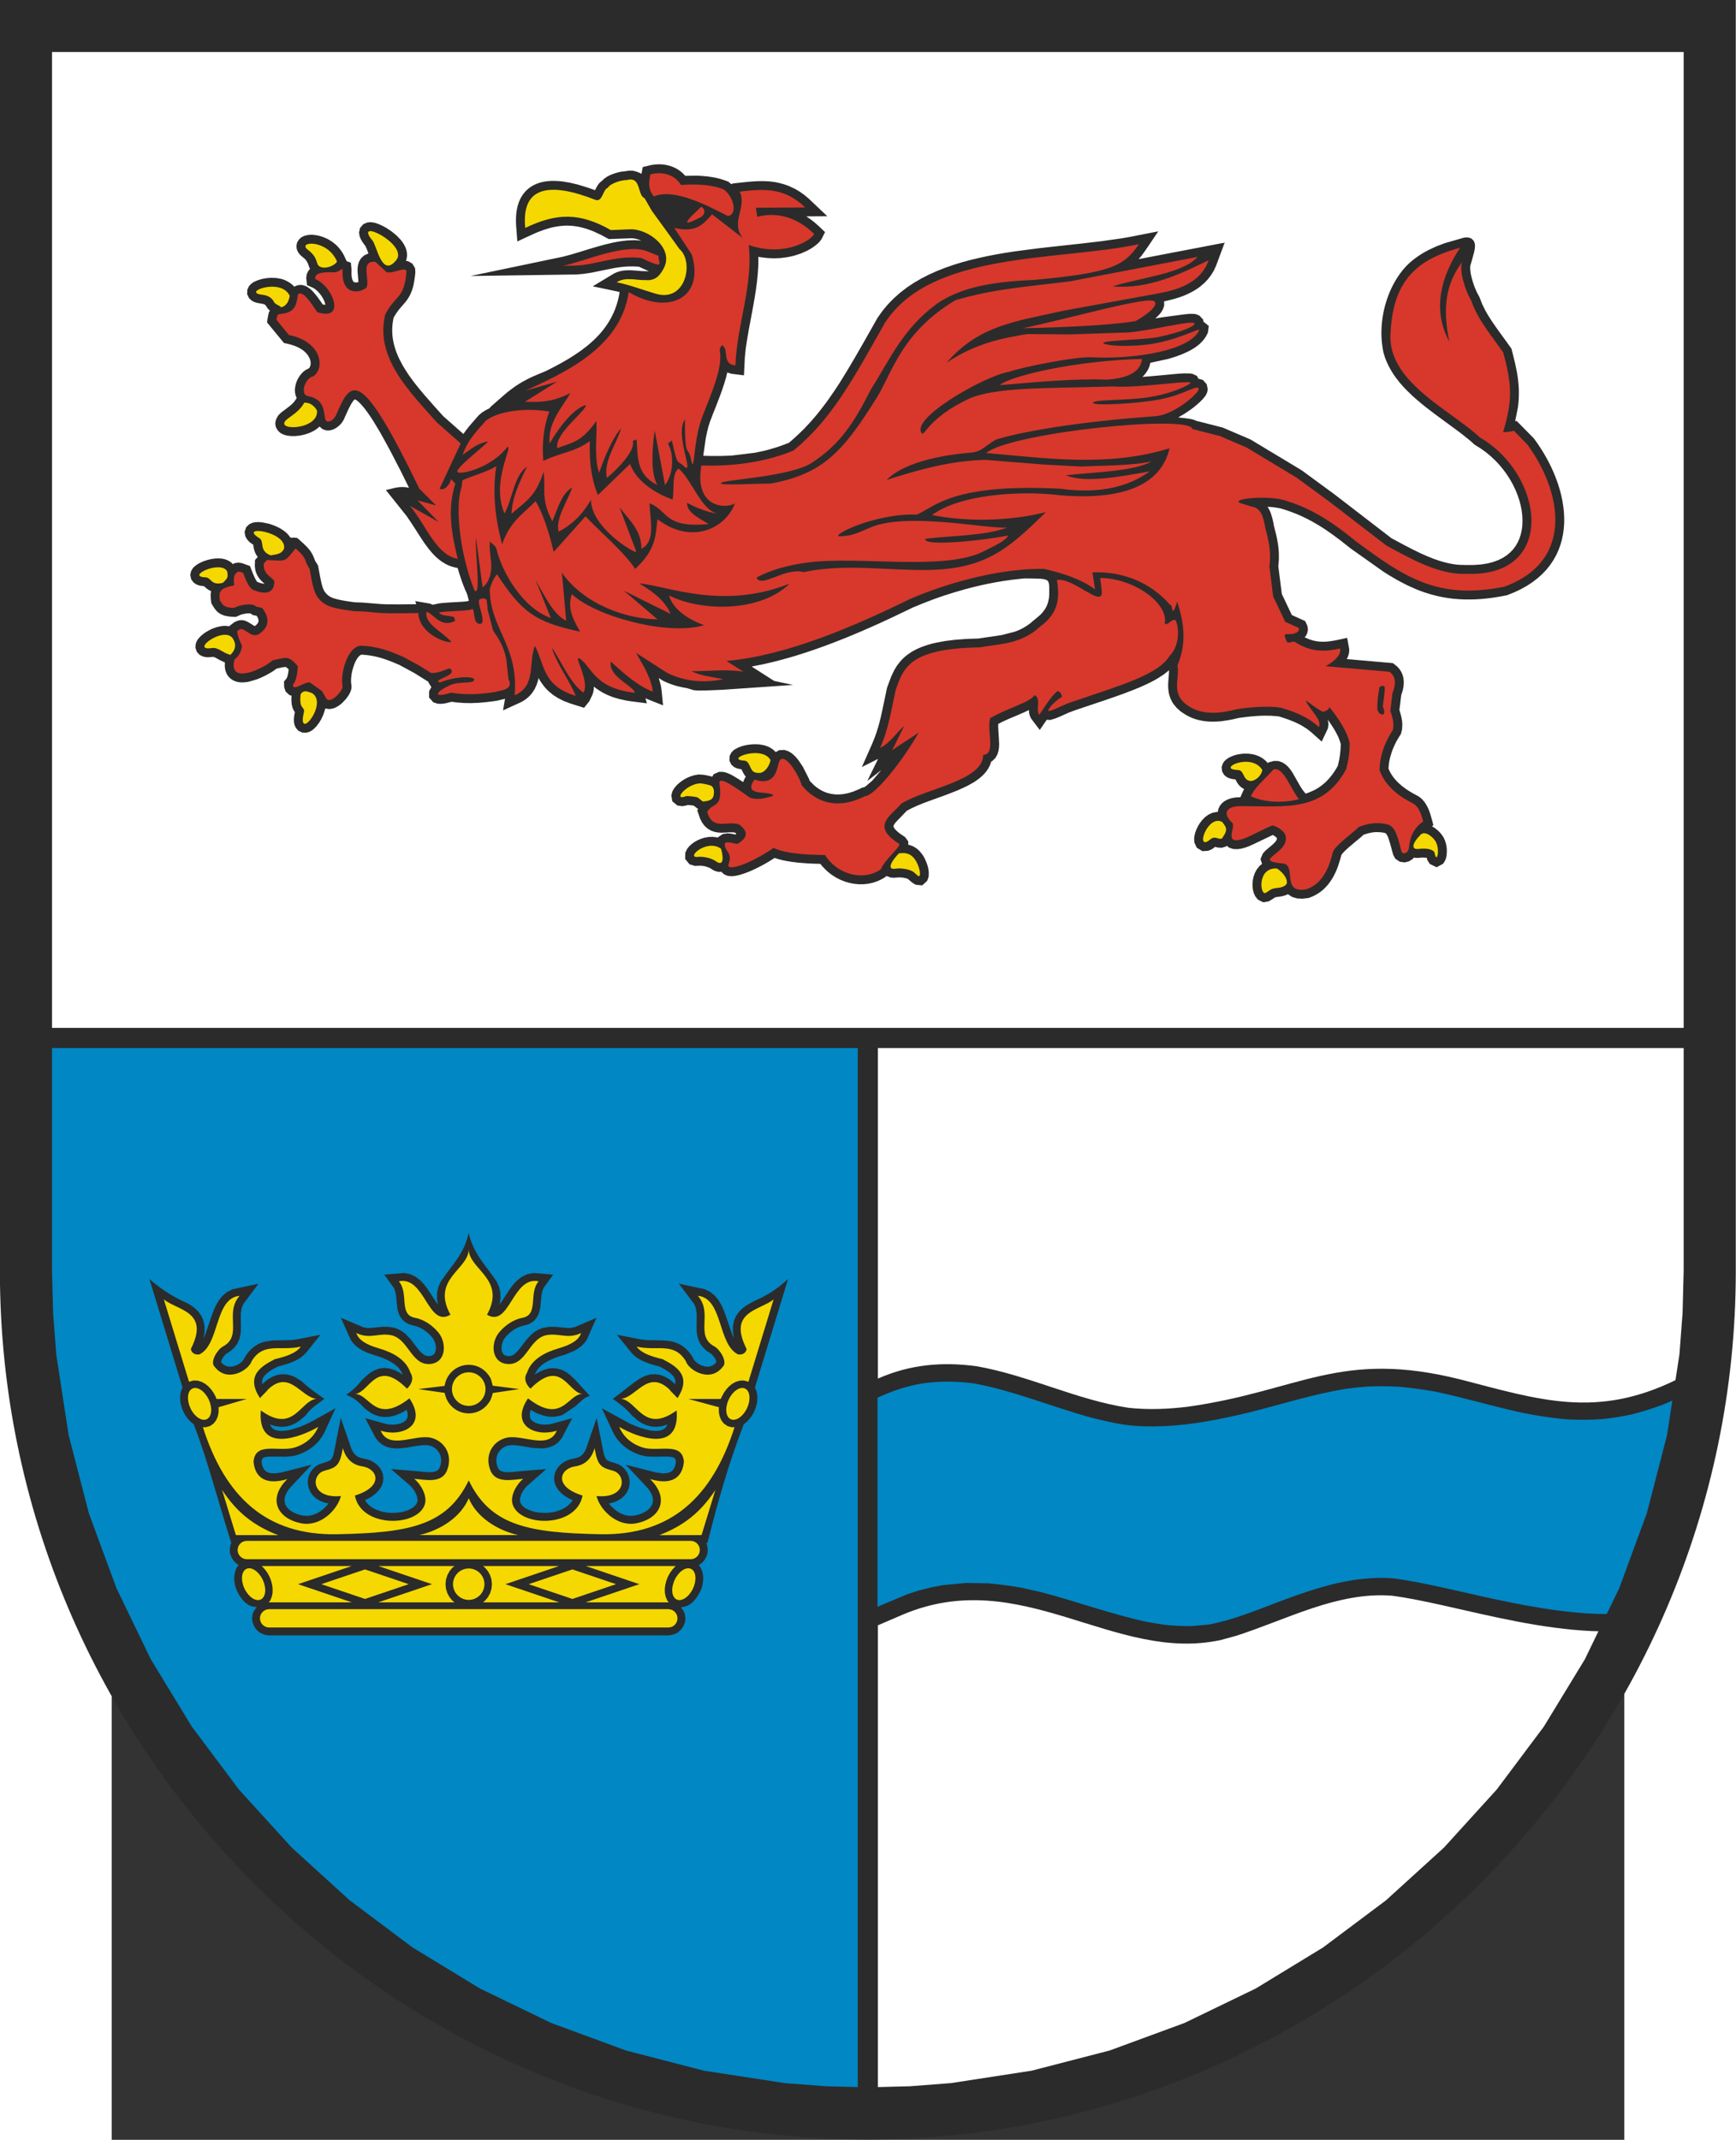 <?xml version="1.0" encoding="UTF-8" standalone="no"?>
<!-- Creator: CorelDRAW -->
<svg
   xmlns:dc="http://purl.org/dc/elements/1.1/"
   xmlns:cc="http://web.resource.org/cc/"
   xmlns:rdf="http://www.w3.org/1999/02/22-rdf-syntax-ns#"
   xmlns:svg="http://www.w3.org/2000/svg"
   xmlns="http://www.w3.org/2000/svg"
   xmlns:sodipodi="http://sodipodi.sourceforge.net/DTD/sodipodi-0.dtd"
   xmlns:inkscape="http://www.inkscape.org/namespaces/inkscape"
   xml:space="preserve"
   width="744.094"
   height="916.937"
   style="shape-rendering:geometricPrecision; text-rendering:geometricPrecision; image-rendering:optimizeQuality; fill-rule:evenodd; clip-rule:evenodd"
   viewBox="0 0 210 297"
   id="svg2"
   sodipodi:version="0.32"
   inkscape:version="0.44.1"
   sodipodi:docname="pantone gryfino powiat.svg"
   sodipodi:docbase="C:\Documents and Settings\Mistrz\Pulpit\SVG\Nowe"
   version="1.0"><rect x="0" y="0" width="210" height="297" fill="#333333" stroke="none"/><sodipodi:namedview
   inkscape:window-height="480"
   inkscape:window-width="640"
   inkscape:pageshadow="2"
   inkscape:pageopacity="0.0"
   guidetolerance="10.0"
   gridtolerance="10.0"
   objecttolerance="10.0"
   borderopacity="1.0"
   bordercolor="#666666"
   pagecolor="#ffffff"
   id="base"
   width="210mm"
   height="258.78mm"
   units="mm" />
 <defs
   id="defs4">
  <style
   type="text/css"
   id="style6">
   
    .fil2 {fill:white}
    .fil1 {fill:#0087C4}
    .fil0 {fill:#2B2B2B}
    .fil3 {fill:#D7382B}
    .fil4 {fill:#F5D800}
   
  </style>
 </defs>
 <g
   id="Warstwa_x0020_1"
   transform="matrix(2.957,0,0,2.957,-205.508,-336.583)">
  <path
   class="fil0"
   d="M 145.751,113.82 L 145.751,173.5 C 145.751,195.811 127.312,214.25 105.001,214.25 C 82.588,214.25 64.25,195.913 64.25,173.5 L 64.25,113.82 L 145.751,113.82 z "
   id="path10"
   style="fill:#2b2b2b" />
  <path
   class="fil1"
   d="M 104.527,211.791 L 104.527,163.02 L 66.696,163.02 L 66.696,173.469 L 66.747,175.464 L 66.896,177.402 L 67.478,181.192 L 68.426,184.853 L 69.718,188.366 L 71.336,191.712 L 73.26,194.871 L 75.472,197.824 L 77.951,200.549 L 80.677,203.028 L 83.629,205.24 L 86.789,207.164 L 90.135,208.782 L 93.647,210.075 L 97.308,211.022 L 101.098,211.604 L 103.037,211.753 L 104.527,211.791 L 104.527,211.791 z M 75.74,189.025 C 75.538,188.809 75.429,188.628 75.32,188.352 C 75.227,187.99 75.216,187.762 75.363,187.413 L 75.462,187.284 L 75.394,187.246 C 75.205,187.091 75.13,186.978 75.056,186.743 L 75.04,186.582 C 75.051,186.473 75.06,186.35 75.114,186.25 C 74.486,184.277 73.994,182.332 73.349,180.679 L 73.204,180.562 L 73.072,180.422 L 72.957,180.26 L 72.859,180.08 L 72.784,179.888 L 72.734,179.696 L 72.711,179.505 L 72.715,179.316 L 72.751,179.13 L 72.825,178.953 L 71.269,173.863 C 71.823,174.34 72.369,174.7 73.047,174.994 L 73.225,175.101 L 73.399,175.23 L 73.561,175.387 L 73.701,175.581 L 73.804,175.809 L 73.858,176.068 L 73.859,176.348 L 73.806,176.65 L 73.901,176.435 C 74.039,176.057 74.154,175.673 74.3,175.298 L 74.408,175.067 L 74.541,174.846 L 74.709,174.643 L 74.919,174.469 L 75.175,174.342 L 76.395,174.081 L 75.698,175.007 L 75.639,175.118 L 75.599,175.233 L 75.56,175.49 C 75.553,175.761 75.571,176.031 75.562,176.301 L 75.54,176.489 L 75.491,176.683 L 75.405,176.878 L 75.275,177.062 L 75.103,177.224 L 74.861,177.384 C 74.761,177.487 74.66,177.616 74.633,177.76 L 74.703,177.839 L 74.778,177.899 L 74.927,177.965 C 75.018,177.98 75.083,177.979 75.174,177.967 C 75.381,177.914 75.588,177.81 75.706,177.624 L 75.743,177.536 L 75.887,177.328 L 76.032,177.166 L 76.191,177.031 L 76.358,176.926 L 76.532,176.848 L 76.707,176.796 L 77.047,176.746 C 77.362,176.731 77.676,176.743 77.992,176.722 L 78.144,176.703 L 79.299,176.479 L 78.615,177.334 C 78.541,177.411 78.47,177.474 78.388,177.539 C 78.214,177.656 78.044,177.737 77.849,177.81 C 77.665,177.874 77.479,177.926 77.29,177.972 C 77.033,178.11 76.754,178.25 76.6,178.507 C 76.568,178.585 76.56,178.636 76.557,178.72 L 76.568,178.796 L 76.821,178.58 L 77.047,178.447 L 77.278,178.362 L 77.51,178.328 L 77.731,178.342 L 77.934,178.394 L 78.116,178.472 L 78.426,178.665 C 78.78,179.011 79.174,179.263 79.481,179.484 C 79.138,179.762 78.858,179.899 78.604,180.265 L 78.311,180.513 L 78.133,180.628 L 77.927,180.722 L 77.694,180.784 L 77.438,180.801 L 77.167,180.765 L 76.934,180.69 L 76.951,180.737 L 77.017,180.837 L 77.094,180.903 L 77.193,180.951 L 77.323,180.982 L 77.482,180.992 L 77.667,180.979 L 77.868,180.944 L 78.287,180.82 C 78.483,180.743 78.67,180.661 78.859,180.565 L 80.009,179.928 L 79.471,181.09 L 79.381,181.247 L 79.265,181.411 L 79.121,181.576 L 78.944,181.735 L 78.734,181.883 L 78.49,182.014 L 78.208,182.122 L 78.027,182.167 L 77.668,182.203 C 77.412,182.205 77.157,182.192 76.902,182.197 C 76.799,182.206 76.665,182.208 76.585,182.281 C 76.549,182.334 76.543,182.381 76.534,182.443 C 76.549,182.581 76.584,182.694 76.66,182.809 C 76.743,182.904 76.809,182.936 76.931,182.97 L 77.146,182.987 L 77.453,182.946 L 78.885,182.58 L 77.871,183.662 L 77.768,183.798 L 77.694,183.926 L 77.646,184.044 L 77.62,184.152 L 77.612,184.25 L 77.621,184.34 L 77.644,184.424 L 77.683,184.506 L 77.738,184.587 L 77.812,184.666 L 77.906,184.742 L 78.022,184.812 L 78.158,184.875 L 78.314,184.927 L 78.487,184.967 L 78.719,184.98 L 78.944,184.938 L 79.166,184.845 C 79.369,184.725 79.537,184.588 79.679,184.397 L 79.502,184.359 L 79.287,184.277 L 79.101,184.164 L 78.946,184.023 L 78.827,183.859 L 78.748,183.679 L 78.709,183.492 L 78.709,183.304 L 78.746,183.123 L 78.818,182.953 L 78.924,182.799 L 79.06,182.667 L 79.225,182.563 L 79.582,182.448 L 79.698,182.405 L 79.804,182.331 L 79.843,182.272 L 79.889,182.162 L 79.938,181.984 L 80.254,180.386 L 80.754,181.832 L 80.809,181.946 L 80.871,182.039 L 80.939,182.115 L 81.014,182.176 L 81.1,182.225 C 81.231,182.274 81.362,182.298 81.499,182.327 L 81.666,182.388 L 81.82,182.472 L 81.958,182.578 L 82.077,182.707 L 82.171,182.859 L 82.233,183.032 L 82.254,183.22 L 82.23,183.41 L 82.162,183.595 L 82.054,183.764 L 81.912,183.916 L 81.74,184.053 L 81.535,184.174 L 81.387,184.242 C 81.437,184.323 81.487,184.385 81.553,184.453 C 81.632,184.522 81.706,184.575 81.796,184.629 C 81.934,184.698 82.062,184.745 82.211,184.786 C 82.329,184.81 82.442,184.827 82.562,184.838 C 82.762,184.845 82.942,184.833 83.14,184.797 L 83.344,184.739 C 83.562,184.654 83.83,184.518 83.859,184.256 C 83.857,183.995 83.69,183.737 83.509,183.559 L 82.615,182.783 C 83.127,182.824 83.639,182.86 84.151,182.913 C 84.358,182.93 84.63,182.963 84.811,182.835 C 84.938,182.709 84.967,182.5 84.967,182.328 L 84.94,182.169 C 84.894,182.036 84.84,181.951 84.741,181.85 C 84.678,181.798 84.621,181.76 84.548,181.722 C 84.462,181.688 84.394,181.672 84.302,181.658 C 83.994,181.651 83.694,181.718 83.392,181.768 L 83.021,181.81 L 82.828,181.813 L 82.63,181.794 L 82.429,181.745 L 82.232,181.656 L 82.051,181.52 L 81.9,181.339 L 81.403,180.394 L 82.385,180.666 L 82.529,180.69 L 82.674,180.698 L 82.816,180.691 L 82.95,180.671 L 83.07,180.637 L 83.173,180.592 L 83.255,180.54 L 83.316,180.484 L 83.358,180.425 L 83.385,180.361 C 83.406,180.237 83.396,180.123 83.346,180.004 L 83.102,180.144 L 82.825,180.259 L 82.559,180.324 L 82.307,180.34 L 82.072,180.311 L 81.862,180.244 L 81.679,180.154 L 81.386,179.945 C 80.966,179.48 80.789,179.423 80.508,179.291 C 80.832,179.092 81.048,178.845 81.255,178.599 L 81.509,178.363 L 81.664,178.245 L 81.847,178.141 L 82.059,178.065 L 82.299,178.035 L 82.553,178.062 L 82.813,178.147 L 83.075,178.289 L 83.164,178.354 C 83.112,178.217 83.044,178.117 82.948,178.007 L 82.812,177.883 C 82.607,177.731 82.4,177.632 82.162,177.543 C 81.949,177.471 81.737,177.408 81.527,177.33 L 81.334,177.244 L 81.154,177.143 L 80.988,177.022 L 80.841,176.879 L 80.718,176.708 L 80.26,175.681 L 81.318,176.129 C 81.398,176.147 81.469,176.157 81.551,176.162 C 81.778,176.159 82.002,176.118 82.229,176.102 C 82.365,176.1 82.49,176.106 82.626,176.123 L 82.783,176.156 L 82.974,176.228 L 83.144,176.326 L 83.293,176.44 L 83.535,176.691 C 83.631,176.812 83.724,176.935 83.816,177.059 C 83.943,177.223 84.058,177.38 84.254,177.462 C 84.402,177.495 84.545,177.49 84.65,177.369 C 84.782,177.153 84.718,176.888 84.603,176.679 C 84.394,176.385 84.085,176.156 83.736,176.06 L 83.476,175.993 L 83.297,175.9 L 83.149,175.773 L 83.04,175.623 L 82.968,175.466 L 82.924,175.312 C 82.884,175.087 82.871,174.864 82.848,174.637 C 82.832,174.534 82.814,174.444 82.779,174.345 L 82.744,174.274 L 82.297,173.656 L 83.218,173.578 L 83.511,173.633 L 83.765,173.754 L 83.978,173.917 L 84.156,174.103 L 84.308,174.3 C 84.471,174.541 84.623,174.788 84.789,175.027 L 84.814,175.056 L 84.769,174.753 L 84.781,174.471 L 84.844,174.213 L 84.947,173.987 C 85.447,173.228 86.074,172.661 86.258,171.686 C 86.47,172.679 87.077,173.227 87.576,173.987 L 87.68,174.213 L 87.743,174.471 L 87.755,174.753 L 87.71,175.056 L 87.842,174.872 C 87.965,174.681 88.088,174.489 88.216,174.3 L 88.368,174.103 L 88.546,173.917 L 88.759,173.754 L 89.013,173.633 L 89.305,173.578 L 90.225,173.656 L 89.78,174.273 C 89.737,174.36 89.714,174.433 89.693,174.527 C 89.661,174.739 89.65,174.952 89.627,175.164 L 89.6,175.312 L 89.556,175.466 L 89.484,175.623 L 89.375,175.773 L 89.227,175.901 L 89.047,175.993 C 88.901,176.034 88.754,176.063 88.614,176.118 C 88.336,176.242 88.097,176.431 87.921,176.679 C 87.863,176.783 87.832,176.871 87.809,176.988 C 87.794,177.142 87.796,177.281 87.902,177.402 C 88.031,177.504 88.189,177.496 88.335,177.435 C 88.418,177.383 88.477,177.33 88.547,177.258 C 88.701,177.076 88.839,176.879 88.989,176.691 L 89.231,176.44 L 89.379,176.326 L 89.55,176.228 L 89.74,176.156 L 90.037,176.106 C 90.164,176.1 90.284,176.102 90.412,176.111 C 90.599,176.13 90.784,176.16 90.973,176.162 C 91.087,176.155 91.178,176.137 91.288,176.101 L 92.262,175.681 L 91.806,176.707 L 91.683,176.879 L 91.536,177.022 L 91.37,177.143 L 91.189,177.244 L 90.793,177.406 L 90.469,177.507 C 90.192,177.601 89.948,177.708 89.712,177.883 L 89.576,178.007 C 89.479,178.117 89.412,178.218 89.36,178.355 L 89.449,178.289 C 89.879,178.057 90.17,177.961 90.677,178.141 L 90.859,178.245 L 91.015,178.362 L 91.269,178.6 C 91.484,178.839 91.699,179.078 91.948,179.344 C 91.621,179.458 91.554,179.596 91.255,179.846 L 90.662,180.244 C 90.177,180.398 89.885,180.336 89.422,180.144 L 89.178,180.005 C 89.128,180.123 89.118,180.237 89.138,180.36 L 89.166,180.425 L 89.208,180.484 C 89.359,180.623 89.508,180.66 89.708,180.691 C 89.86,180.699 89.986,180.691 90.138,180.666 L 91.12,180.394 L 90.624,181.339 L 90.472,181.52 L 90.292,181.656 L 90.094,181.745 L 89.894,181.794 L 89.696,181.813 L 89.315,181.793 C 89.136,181.769 88.959,181.739 88.782,181.709 C 88.534,181.669 88.295,181.624 88.049,181.693 L 87.906,181.758 C 87.764,181.853 87.683,181.943 87.609,182.096 C 87.581,182.177 87.566,182.244 87.557,182.328 C 87.558,182.501 87.585,182.708 87.713,182.835 C 87.892,182.963 88.165,182.931 88.373,182.913 C 88.881,182.86 89.393,182.824 89.903,182.783 L 88.977,183.596 C 88.814,183.775 88.667,184.008 88.665,184.256 C 88.702,184.585 89.111,184.729 89.384,184.797 C 89.539,184.826 89.684,184.839 89.843,184.842 C 90.005,184.836 90.153,184.819 90.313,184.786 C 90.424,184.756 90.525,184.721 90.633,184.677 C 90.728,184.629 90.81,184.58 90.898,184.517 C 90.973,184.452 91.032,184.391 91.094,184.312 L 91.137,184.242 L 90.989,184.174 L 90.784,184.053 L 90.611,183.916 L 90.47,183.764 L 90.362,183.595 L 90.294,183.411 L 90.269,183.219 L 90.291,183.032 L 90.352,182.859 L 90.447,182.707 L 90.565,182.578 L 90.704,182.472 L 90.858,182.388 L 91.025,182.327 C 91.161,182.298 91.292,182.274 91.424,182.225 L 91.51,182.176 L 91.585,182.115 L 91.653,182.039 L 91.714,181.946 L 91.769,181.832 L 92.268,180.385 L 92.585,181.984 C 92.624,182.125 92.649,182.266 92.76,182.368 C 92.879,182.435 93,182.465 93.132,182.502 L 93.298,182.563 L 93.463,182.667 L 93.6,182.799 L 93.705,182.953 L 93.777,183.123 L 93.815,183.304 L 93.815,183.492 L 93.776,183.679 L 93.697,183.859 L 93.578,184.023 L 93.423,184.164 L 93.237,184.277 L 93.022,184.359 L 92.845,184.397 C 92.987,184.588 93.154,184.724 93.358,184.845 L 93.58,184.938 L 93.805,184.98 L 94.037,184.967 L 94.21,184.927 L 94.366,184.875 L 94.502,184.812 L 94.618,184.742 L 94.712,184.666 L 94.786,184.587 L 94.841,184.506 L 94.88,184.424 L 94.903,184.339 L 94.912,184.25 L 94.904,184.152 L 94.878,184.044 L 94.83,183.926 L 94.756,183.798 L 94.653,183.662 L 93.637,182.58 L 95.07,182.946 L 95.378,182.987 C 95.485,182.984 95.567,182.977 95.671,182.948 C 95.733,182.921 95.774,182.897 95.827,182.852 C 95.931,182.733 95.972,182.6 95.99,182.443 C 95.979,182.372 95.974,182.312 95.918,182.262 C 95.792,182.192 95.632,182.198 95.492,182.195 C 95.219,182.199 94.951,182.208 94.678,182.192 L 94.497,182.167 L 94.315,182.122 L 94.034,182.014 L 93.79,181.883 L 93.58,181.735 L 93.403,181.576 L 93.258,181.411 L 93.143,181.247 L 93.053,181.09 L 92.513,179.928 L 93.839,180.653 L 94.237,180.82 L 94.656,180.944 L 94.857,180.979 L 95.041,180.992 L 95.201,180.982 L 95.331,180.951 L 95.43,180.903 C 95.504,180.839 95.556,180.786 95.59,180.69 L 95.357,180.765 L 95.086,180.801 L 94.83,180.784 L 94.597,180.722 L 94.391,180.628 L 94.213,180.513 L 93.92,180.265 C 93.686,179.963 93.359,179.732 93.03,179.485 C 93.29,179.29 93.604,179.046 93.963,178.765 L 94.245,178.565 L 94.408,178.472 L 94.59,178.394 L 94.793,178.342 L 95.014,178.328 L 95.246,178.362 L 95.477,178.447 L 95.703,178.581 L 95.956,178.796 C 95.968,178.712 95.968,178.655 95.95,178.571 L 95.886,178.443 C 95.774,178.304 95.651,178.216 95.501,178.121 C 95.413,178.07 95.323,178.02 95.234,177.972 C 94.943,177.901 94.665,177.82 94.395,177.692 C 94.304,177.645 94.221,177.596 94.136,177.539 C 94.053,177.474 93.982,177.411 93.909,177.334 L 93.22,176.478 L 94.38,176.703 L 94.685,176.732 C 95.007,176.741 95.323,176.73 95.645,176.763 L 95.817,176.796 L 95.992,176.848 L 96.165,176.926 L 96.333,177.031 L 96.491,177.166 L 96.637,177.329 L 96.78,177.535 L 96.841,177.661 C 96.979,177.825 97.142,177.914 97.35,177.967 L 97.519,177.978 C 97.609,177.963 97.664,177.944 97.745,177.899 L 97.82,177.839 L 97.891,177.759 C 97.864,177.617 97.763,177.487 97.663,177.385 L 97.421,177.224 L 97.248,177.062 L 97.119,176.878 L 97.033,176.683 L 96.984,176.489 L 96.962,176.301 C 96.953,176.031 96.971,175.761 96.964,175.49 L 96.925,175.233 L 96.884,175.118 L 96.826,175.007 L 96.127,174.081 L 97.349,174.342 L 97.605,174.469 L 97.815,174.643 L 97.983,174.846 L 98.116,175.067 L 98.224,175.298 C 98.37,175.673 98.485,176.057 98.623,176.435 L 98.718,176.65 L 98.665,176.348 L 98.666,176.068 L 98.72,175.809 L 98.823,175.581 L 98.963,175.388 L 99.125,175.23 L 99.299,175.101 L 99.653,174.901 C 100.197,174.665 100.701,174.376 101.255,173.861 L 99.699,178.953 L 99.773,179.13 L 99.809,179.316 L 99.813,179.505 L 99.79,179.696 L 99.74,179.889 L 99.665,180.08 L 99.567,180.26 L 99.451,180.422 L 99.32,180.562 L 99.174,180.679 C 98.444,182.576 97.947,184.351 97.469,186.25 L 97.41,186.25 C 97.464,186.349 97.473,186.473 97.484,186.582 L 97.468,186.743 L 97.42,186.894 L 97.346,187.03 L 97.248,187.149 L 97.13,187.246 L 97.062,187.284 C 97.315,187.613 97.304,187.961 97.204,188.352 C 97.094,188.628 96.986,188.809 96.784,189.025 C 96.571,189.196 96.499,189.225 96.224,189.271 C 96.376,189.459 96.41,189.541 96.435,189.789 L 96.419,189.949 C 96.346,190.184 96.271,190.296 96.081,190.453 C 95.927,190.537 95.826,190.571 95.651,190.589 L 76.872,190.589 C 76.697,190.571 76.596,190.537 76.443,190.453 C 76.253,190.297 76.178,190.184 76.105,189.95 L 76.088,189.789 C 76.115,189.53 76.147,189.456 76.314,189.263 C 76.024,189.225 75.962,189.203 75.74,189.025 L 75.74,189.025 z M 139.692,189.587 C 139.407,189.584 139.121,189.577 138.837,189.562 C 136.86,189.434 134.944,189.012 133.018,188.574 C 131.973,188.336 130.927,188.096 129.866,187.938 C 129.191,187.845 128.5,187.897 127.828,187.987 C 127.575,188.028 127.325,188.074 127.074,188.127 C 126.101,188.355 125.172,188.681 124.238,189.033 C 123.175,189.437 122.121,189.874 120.998,190.082 L 120.167,190.156 C 119.742,190.156 119.338,190.134 118.916,190.091 L 118.072,189.951 C 116.4,189.584 114.794,188.994 113.14,188.56 L 112.171,188.344 C 111.664,188.257 111.171,188.191 110.659,188.145 L 109.612,188.128 L 108.533,188.23 L 107.983,188.333 L 107.426,188.473 L 106.864,188.653 L 105.455,189.244 L 105.455,179.431 L 105.93,179.226 C 106.386,179.04 106.84,178.901 107.323,178.804 C 108.21,178.641 109.079,178.646 109.971,178.76 C 111.847,179.103 113.614,179.851 115.447,180.355 C 115.921,180.479 116.393,180.587 116.875,180.674 C 117.551,180.783 118.242,180.796 118.925,180.767 C 120.261,180.706 121.566,180.442 122.865,180.134 C 124.39,179.753 125.888,179.27 127.441,179.016 C 127.782,178.97 128.118,178.934 128.46,178.908 C 128.96,178.886 129.445,178.891 129.944,178.918 C 130.528,178.969 131.091,179.049 131.667,179.153 C 132.997,179.432 134.299,179.825 135.626,180.118 C 136.375,180.273 137.111,180.39 137.874,180.451 C 138.43,180.479 138.965,180.475 139.52,180.434 C 139.984,180.384 140.428,180.311 140.883,180.212 C 141.368,180.088 141.829,179.943 142.298,179.77 C 142.458,179.706 142.616,179.638 142.772,179.569 L 142.522,181.192 L 141.575,184.853 L 140.283,188.365 L 139.692,189.587 L 139.692,189.587 z "
   id="path12"
   style="fill:#0087c4" />
  <path
   class="fil2"
   d="M 105.527,147.807 L 105.474,147.991 C 105.427,148.146 105.377,148.299 105.32,148.451 C 105.259,148.609 105.192,148.765 105.123,148.921 C 104.989,149.223 104.854,149.527 104.719,149.83 L 105.481,149.447 C 105.46,149.491 105.437,149.537 105.415,149.582 C 105.268,149.882 105.121,150.184 104.974,150.485 L 105.635,149.973 L 105.209,150.468 L 104.898,150.736 L 104.813,150.784 L 104.741,150.795 L 104.549,150.887 L 104.299,150.988 L 104.068,151.057 L 103.855,151.099 L 103.658,151.118 L 103.477,151.116 L 103.279,151.091 C 103.212,151.076 103.144,151.059 103.077,151.039 C 103.007,151.014 102.938,150.985 102.87,150.953 L 102.727,150.873 L 102.569,150.763 L 102.483,150.692 L 102.27,150.477 L 102.237,150.384 L 101.948,149.815 C 101.885,149.717 101.821,149.621 101.754,149.525 L 101.656,149.402 L 101.549,149.288 L 101.426,149.183 L 101.276,149.09 L 101.079,149.026 L 100.835,149.04 L 100.674,149.129 L 100.634,149.084 L 100.538,149.001 L 100.436,148.933 L 100.33,148.878 L 100.223,148.836 L 100.111,148.803 L 99.903,148.767 C 99.821,148.763 99.738,148.758 99.654,148.759 C 99.562,148.762 99.471,148.772 99.379,148.785 L 99.295,148.799 L 99.211,148.817 L 99.129,148.839 L 99.047,148.864 C 98.987,148.886 98.926,148.909 98.868,148.938 C 98.828,148.959 98.789,148.981 98.749,149.004 L 98.671,149.065 L 98.589,149.155 L 98.512,149.306 L 98.499,149.524 L 98.595,149.722 L 98.725,149.832 L 98.841,149.887 L 98.979,149.922 C 99.008,149.927 99.038,149.931 99.067,149.935 C 99.096,149.991 99.123,150.048 99.151,150.106 L 99.228,150.233 L 99.271,150.279 L 99.212,150.376 L 99.147,150.536 C 99,150.439 98.851,150.345 98.699,150.255 L 98.617,150.208 L 98.492,150.147 L 98.365,150.097 L 98.219,150.059 L 98.019,150.054 L 97.764,150.164 L 97.695,150.285 C 97.626,150.261 97.552,150.246 97.48,150.23 C 97.411,150.215 97.341,150.2 97.272,150.192 C 97.201,150.185 97.13,150.181 97.058,150.178 L 96.871,150.21 L 96.707,150.257 L 96.554,150.318 L 96.413,150.39 L 96.286,150.47 L 96.17,150.555 L 96.067,150.645 L 95.976,150.741 L 95.895,150.845 L 95.825,150.97 L 95.773,151.156 L 95.82,151.437 L 96.059,151.636 L 96.29,151.667 L 96.455,151.64 L 96.544,151.612 C 96.639,151.615 96.732,151.625 96.825,151.641 L 97.004,151.781 L 97.036,151.799 L 96.991,151.862 L 97.124,152.251 L 97.218,152.435 L 97.338,152.595 L 97.482,152.724 L 97.642,152.816 L 97.805,152.873 L 97.96,152.902 L 98.106,152.912 C 98.243,152.91 98.379,152.903 98.516,152.895 L 98.667,152.895 C 98.704,152.898 98.738,152.902 98.773,152.91 C 98.791,152.926 98.809,152.946 98.825,152.964 C 98.812,152.977 98.796,152.987 98.781,152.998 C 98.746,152.99 98.712,152.983 98.677,152.975 L 98.55,152.953 L 98.398,152.943 L 98.189,152.974 L 97.947,153.138 L 97.931,153.133 L 97.722,153.106 L 97.521,153.112 L 97.334,153.146 L 97.161,153.2 L 97.003,153.268 L 96.86,153.349 L 96.733,153.44 L 96.619,153.543 L 96.518,153.668 L 96.429,153.85 L 96.422,154.144 L 96.632,154.398 L 96.881,154.47 C 96.963,154.466 97.045,154.461 97.127,154.46 C 97.21,154.461 97.292,154.475 97.374,154.491 L 97.575,154.564 L 97.731,154.662 L 97.856,154.72 L 98.009,154.754 L 98.127,154.745 L 98.138,154.764 L 98.246,154.86 L 98.356,154.915 L 98.46,154.943 L 98.617,154.955 L 98.769,154.94 L 98.924,154.908 L 99.055,154.871 C 99.195,154.828 99.333,154.779 99.467,154.721 C 99.547,154.687 99.626,154.651 99.704,154.615 C 100.021,154.461 100.33,154.292 100.623,154.097 C 100.753,154.142 100.885,154.177 101.019,154.208 C 101.147,154.236 101.275,154.257 101.404,154.277 C 101.512,154.292 101.62,154.306 101.728,154.318 L 102.16,154.352 C 102.364,154.363 102.567,154.37 102.769,154.374 C 102.796,154.408 102.824,154.442 102.852,154.475 C 102.934,154.569 103.024,154.656 103.115,154.74 L 103.3,154.886 L 103.498,155.012 L 103.704,155.119 L 103.917,155.204 L 104.136,155.268 L 104.358,155.311 L 104.583,155.332 L 104.808,155.33 L 105.031,155.305 L 105.251,155.256 L 105.466,155.182 L 105.669,155.084 L 105.772,155.023 L 105.885,154.944 L 105.889,154.947 L 106.064,155.014 L 106.219,155.028 C 106.272,155.024 106.325,155.018 106.377,155.014 C 106.457,155.007 106.534,155.009 106.614,155.017 C 106.664,155.024 106.713,155.03 106.762,155.044 C 106.804,155.054 106.846,155.066 106.885,155.086 L 107.043,155.221 L 107.117,155.279 L 107.255,155.356 L 107.553,155.385 L 107.783,155.176 L 107.842,155.022 L 107.86,154.925 C 107.862,154.867 107.863,154.81 107.86,154.753 C 107.85,154.621 107.817,154.491 107.774,154.367 C 107.737,154.27 107.698,154.174 107.65,154.083 C 107.621,154.03 107.59,153.98 107.555,153.931 C 107.514,153.876 107.47,153.823 107.426,153.771 L 107.288,153.649 L 107.135,153.555 L 106.976,153.494 C 106.949,153.488 106.921,153.48 106.894,153.476 L 106.903,153.327 L 106.753,153.122 L 106.486,152.939 L 106.347,152.821 L 106.26,152.726 C 106.237,152.692 106.212,152.658 106.203,152.619 C 106.201,152.589 106.215,152.563 106.228,152.537 C 106.251,152.499 106.275,152.465 106.302,152.431 L 106.831,151.881 L 107.071,151.755 C 107.157,151.714 107.243,151.675 107.33,151.637 C 107.68,151.491 108.039,151.366 108.396,151.237 C 108.662,151.141 108.928,151.043 109.189,150.935 C 109.333,150.873 109.476,150.808 109.617,150.74 L 109.703,150.698 L 109.982,150.54 L 110.116,150.45 L 110.242,150.356 L 110.361,150.254 L 110.471,150.143 L 110.572,150.022 L 110.66,149.89 L 110.733,149.746 L 110.787,149.591 L 110.791,149.575 L 110.84,149.55 L 110.992,149.401 L 111.086,149.232 L 111.136,149.065 L 111.159,148.907 L 111.165,148.754 C 111.159,148.576 111.148,148.399 111.136,148.221 C 111.126,148.083 111.115,147.942 111.123,147.804 C 111.272,147.722 111.429,147.652 111.585,147.583 C 111.91,147.441 112.242,147.312 112.562,147.156 C 112.562,147.205 112.569,147.252 112.574,147.3 L 112.603,147.419 L 112.66,147.547 L 113.072,148.089 C 113.181,147.929 113.29,147.771 113.4,147.611 L 113.573,147.62 L 113.831,147.539 C 113.908,147.508 113.984,147.476 114.061,147.443 C 114.185,147.388 114.308,147.332 114.431,147.276 C 114.532,147.237 114.633,147.199 114.735,147.163 C 114.907,147.103 115.082,147.046 115.255,146.988 C 115.836,146.794 116.419,146.6 116.995,146.39 C 117.341,146.263 117.684,146.128 118.019,145.975 C 118.16,145.91 118.299,145.841 118.436,145.767 C 118.494,145.736 118.553,145.703 118.611,145.668 L 118.908,145.474 L 119.112,145.311 L 119.14,145.284 L 119.141,145.361 L 119.131,145.514 C 119.117,145.685 119.099,145.856 119.099,146.026 C 119.102,146.134 119.111,146.238 119.13,146.344 C 119.136,146.374 119.143,146.405 119.149,146.434 L 119.209,146.614 L 119.298,146.79 L 119.361,146.886 L 119.498,147.05 L 119.669,147.205 C 119.757,147.268 119.844,147.33 119.938,147.384 C 120.014,147.428 120.093,147.468 120.174,147.504 L 120.287,147.549 C 120.388,147.585 120.49,147.615 120.596,147.638 C 120.699,147.661 120.804,147.677 120.91,147.687 L 121.088,147.698 L 121.267,147.699 C 121.356,147.696 121.444,147.691 121.534,147.685 L 121.623,147.676 C 121.724,147.662 121.825,147.647 121.926,147.63 L 122.126,147.592 C 122.224,147.571 122.322,147.548 122.42,147.524 C 122.562,147.505 122.705,147.485 122.849,147.469 C 122.978,147.456 123.108,147.444 123.238,147.434 C 123.367,147.426 123.496,147.42 123.626,147.418 C 123.723,147.417 123.82,147.419 123.917,147.422 C 124.013,147.427 124.11,147.433 124.207,147.442 L 124.297,147.453 L 124.454,147.502 C 124.638,147.561 124.82,147.625 124.999,147.7 C 125.148,147.766 125.294,147.835 125.434,147.921 C 125.496,147.959 125.558,147.999 125.62,148.04 L 125.801,148.181 L 126.31,148.635 L 126.601,148.015 L 126.627,147.841 L 126.613,147.684 L 126.59,147.608 L 126.595,147.606 L 126.679,147.725 C 126.811,147.917 126.936,148.111 127.039,148.32 C 127.057,148.357 127.076,148.395 127.094,148.433 L 127.165,148.618 L 127.204,148.757 C 127.201,148.925 127.19,149.093 127.168,149.26 C 127.158,149.334 127.145,149.407 127.132,149.482 C 127.113,149.577 127.092,149.671 127.069,149.765 L 126.999,149.891 L 126.902,150.044 L 126.804,150.185 L 126.703,150.312 L 126.6,150.429 L 126.496,150.534 L 126.388,150.63 L 126.279,150.716 L 126.167,150.794 L 126.052,150.864 L 125.934,150.927 C 125.863,150.959 125.792,150.991 125.72,151.019 C 125.666,151.04 125.609,151.063 125.553,151.077 L 125.415,150.906 L 125.304,150.735 L 124.961,150.131 L 124.907,150.044 L 124.823,149.926 L 124.726,149.813 L 124.609,149.706 L 124.462,149.612 L 124.28,149.55 L 124.074,149.542 L 123.81,149.613 L 123.78,149.646 L 123.714,149.571 L 123.618,149.483 L 123.516,149.409 L 123.409,149.347 L 123.3,149.298 L 123.189,149.259 L 123.076,149.23 L 122.864,149.201 L 122.616,149.203 C 122.557,149.209 122.5,149.216 122.442,149.225 L 122.327,149.247 C 122.259,149.264 122.194,149.283 122.13,149.308 C 122.069,149.333 122.01,149.36 121.951,149.389 L 121.813,149.484 L 121.734,149.564 L 121.661,149.674 L 121.611,149.837 L 121.632,150.036 L 121.73,150.202 L 121.85,150.3 L 121.962,150.354 L 122.106,150.392 C 122.157,150.399 122.209,150.406 122.261,150.412 C 122.27,150.429 122.279,150.447 122.288,150.465 L 122.344,150.568 L 122.421,150.673 L 122.514,150.767 L 122.623,150.843 L 122.672,150.864 L 122.631,150.932 L 122.493,151.246 C 122.423,151.249 122.352,151.253 122.282,151.256 L 122.139,151.278 L 122.004,151.312 L 121.872,151.362 L 121.746,151.431 L 121.629,151.525 L 121.528,151.649 L 121.457,151.799 L 121.431,151.937 L 121.397,151.934 L 121.179,151.976 L 120.993,152.063 L 120.839,152.175 L 120.71,152.304 L 120.603,152.44 L 120.513,152.583 L 120.44,152.729 L 120.382,152.876 L 120.341,153.028 L 120.32,153.188 L 120.334,153.379 L 120.442,153.615 L 120.706,153.778 L 120.971,153.763 L 121.139,153.695 C 121.196,153.658 121.253,153.62 121.306,153.576 L 121.307,153.576 L 121.44,153.61 L 121.614,153.62 L 121.806,153.564 L 121.855,153.526 L 121.961,153.613 L 122.157,153.677 L 122.344,153.685 L 122.526,153.661 L 122.719,153.611 L 122.908,153.541 C 123.053,153.478 123.197,153.41 123.339,153.34 L 124.01,153.02 L 124.046,153.037 L 124.112,153.078 C 124.144,153.104 124.178,153.128 124.204,153.161 L 124.206,153.164 L 124.204,153.208 L 124.193,153.245 L 124.165,153.298 L 124.114,153.362 L 124.003,153.47 L 123.66,153.76 L 123.543,153.893 L 123.435,154.154 L 123.509,154.376 L 123.396,154.467 L 123.269,154.623 L 123.177,154.789 L 123.115,154.958 L 123.078,155.125 L 123.061,155.287 L 123.063,155.444 L 123.082,155.595 L 123.119,155.741 L 123.186,155.892 L 123.314,156.053 L 123.562,156.179 L 123.82,156.135 C 123.899,156.088 123.979,156.042 124.055,155.991 C 124.085,155.97 124.113,155.949 124.149,155.939 C 124.213,155.927 124.278,155.918 124.343,155.911 L 124.454,155.892 L 124.564,155.863 L 124.675,155.822 L 124.722,155.798 L 124.923,155.929 L 125.156,155.998 L 125.405,156.01 L 125.701,155.975 L 125.88,155.904 L 126.02,155.835 L 126.152,155.756 L 126.278,155.667 L 126.397,155.568 L 126.507,155.459 L 126.61,155.342 L 126.705,155.216 L 126.793,155.083 L 126.874,154.942 L 126.948,154.794 L 127.016,154.639 L 127.079,154.475 L 127.185,154.136 L 127.235,153.955 C 127.261,153.912 127.297,153.874 127.331,153.836 L 127.405,153.76 L 127.564,153.612 C 127.753,153.449 127.948,153.292 128.138,153.131 C 128.184,153.091 128.23,153.05 128.274,153.008 C 128.356,152.979 128.437,152.954 128.521,152.932 C 128.575,152.919 128.628,152.909 128.682,152.9 C 128.742,152.892 128.801,152.886 128.861,152.884 C 128.92,152.883 128.977,152.884 129.036,152.888 C 129.123,152.896 129.213,152.906 129.298,152.931 L 129.33,152.956 L 129.381,153.031 L 129.436,153.148 C 129.468,153.244 129.498,153.339 129.526,153.436 C 129.573,153.604 129.618,153.774 129.664,153.943 L 129.762,154.129 L 129.973,154.274 L 130.207,154.307 L 130.408,154.256 L 130.572,154.154 L 130.64,154.078 L 130.7,154.092 L 130.834,154.096 C 130.893,154.09 130.953,154.084 131.013,154.078 L 131.237,154.087 L 131.271,154.198 L 131.381,154.376 L 131.704,154.534 L 132.011,154.368 L 132.113,154.203 L 132.151,154.087 L 132.173,153.978 L 132.186,153.771 L 132.18,153.65 L 132.164,153.529 L 132.137,153.403 L 132.095,153.274 L 132.036,153.143 C 132.012,153.106 131.989,153.068 131.965,153.033 C 131.894,152.933 131.808,152.844 131.715,152.766 C 131.683,152.739 131.651,152.715 131.618,152.691 C 131.574,152.664 131.529,152.634 131.483,152.611 L 131.554,152.561 L 131.494,152.335 C 131.444,152.149 131.393,151.963 131.316,151.787 L 131.251,151.655 L 131.154,151.494 L 131.031,151.348 L 130.949,151.274 L 130.859,151.208 C 130.769,151.158 130.678,151.11 130.588,151.061 C 130.484,151.002 130.383,150.939 130.283,150.873 L 130.084,150.725 L 129.894,150.557 L 129.809,150.468 L 129.727,150.374 L 129.65,150.274 L 129.581,150.171 L 129.519,150.063 L 129.466,149.95 L 129.445,149.895 C 129.449,149.822 129.455,149.751 129.464,149.68 L 129.489,149.527 L 129.523,149.376 C 129.543,149.3 129.565,149.226 129.589,149.152 L 129.642,149.005 C 129.688,148.891 129.737,148.78 129.793,148.671 C 129.828,148.606 129.865,148.541 129.902,148.478 C 129.943,148.411 129.985,148.345 130.028,148.279 L 130.081,148.071 C 130.089,147.986 130.094,147.901 130.095,147.815 L 130.082,147.659 L 130.056,147.51 C 130.029,147.389 129.997,147.27 129.958,147.152 L 130.044,146.451 C 130.069,146.381 130.092,146.31 130.113,146.239 L 130.152,146.047 L 130.164,145.854 L 130.158,145.748 L 130.143,145.645 L 130.119,145.543 L 130.082,145.443 L 130.034,145.344 L 129.974,145.251 L 129.904,145.165 L 129.823,145.086 L 129.653,144.952 L 127.484,144.763 C 127.503,144.728 127.521,144.69 127.539,144.654 L 127.577,144.542 L 127.599,144.418 L 127.6,144.286 L 127.505,143.765 C 127.362,143.797 127.219,143.829 127.077,143.859 C 126.933,143.89 126.79,143.915 126.644,143.933 L 126.548,143.942 L 126.452,143.947 C 126.383,143.948 126.313,143.949 126.245,143.944 C 126.222,143.943 126.199,143.941 126.177,143.939 C 126.084,143.929 125.994,143.912 125.903,143.891 L 125.794,143.858 C 125.698,143.825 125.602,143.787 125.511,143.74 C 125.535,143.713 125.557,143.683 125.579,143.654 L 125.63,143.546 L 125.658,143.426 L 125.658,143.301 L 125.629,143.182 L 125.531,142.977 L 124.908,142.695 L 124.437,141.707 L 124.272,140.402 C 124.285,140.294 124.294,140.187 124.299,140.078 L 124.298,139.801 C 124.289,139.513 124.239,139.228 124.177,138.947 C 124.144,138.807 124.108,138.668 124.071,138.529 C 124.047,138.401 124.025,138.271 123.99,138.145 C 123.968,138.066 123.944,137.988 123.918,137.91 L 123.872,137.801 L 123.82,137.699 L 123.766,137.613 C 123.887,137.62 124.008,137.63 124.128,137.646 C 124.214,137.659 124.301,137.675 124.386,137.692 C 124.56,137.74 124.731,137.801 124.901,137.863 C 125.047,137.918 125.194,137.975 125.336,138.041 C 125.411,138.076 125.487,138.112 125.562,138.148 C 125.646,138.189 125.729,138.233 125.811,138.277 C 126.043,138.405 126.269,138.54 126.49,138.688 C 126.731,138.851 126.969,139.022 127.201,139.2 C 127.352,139.316 127.5,139.436 127.649,139.556 L 129.2,140.654 L 129.506,140.848 L 129.909,141.082 L 130.318,141.294 L 130.732,141.48 L 130.946,141.564 L 131.162,141.64 L 131.381,141.709 L 131.603,141.77 L 131.83,141.824 L 132.061,141.869 L 132.297,141.906 L 132.537,141.934 L 132.783,141.953 L 133.034,141.964 L 133.291,141.965 L 133.554,141.957 L 133.823,141.94 L 134.099,141.913 L 134.382,141.876 L 134.672,141.83 L 135.005,141.767 L 135.36,141.625 L 135.665,141.48 L 135.948,141.321 L 136.21,141.149 L 136.449,140.964 L 136.667,140.768 L 136.863,140.561 L 137.037,140.343 L 137.189,140.116 L 137.321,139.881 L 137.431,139.639 L 137.521,139.391 L 137.592,139.139 L 137.643,138.883 L 137.677,138.625 L 137.694,138.365 L 137.694,138.104 L 137.68,137.842 L 137.65,137.58 L 137.608,137.32 L 137.552,137.06 L 137.484,136.802 L 137.405,136.546 L 137.315,136.293 L 137.215,136.043 L 137.106,135.797 L 136.988,135.555 L 136.861,135.317 L 136.727,135.085 L 136.586,134.859 L 136.439,134.639 L 136.271,134.404 L 135.46,133.582 L 135.392,133.6 L 135.523,132.94 L 135.549,132.706 L 135.562,132.532 C 135.571,132.329 135.571,132.126 135.555,131.923 L 135.521,131.585 C 135.507,131.488 135.492,131.391 135.475,131.294 C 135.451,131.164 135.424,131.034 135.395,130.905 C 135.34,130.667 135.279,130.43 135.218,130.192 C 135.126,130.063 135.033,129.933 134.94,129.804 C 134.715,129.493 134.486,129.185 134.274,128.866 C 134.215,128.775 134.157,128.683 134.101,128.591 L 133.994,128.403 C 133.944,128.308 133.896,128.213 133.851,128.116 L 133.717,127.774 C 133.678,127.703 133.639,127.632 133.602,127.56 C 133.548,127.448 133.501,127.332 133.458,127.215 L 133.41,127.075 C 133.37,126.944 133.336,126.812 133.308,126.678 L 133.282,126.476 L 133.282,126.334 L 133.288,126.294 C 133.346,126.1 133.403,125.905 133.453,125.707 L 133.475,125.619 L 133.498,125.494 L 133.507,125.376 L 133.497,125.255 L 133.445,125.124 L 133.334,125.019 L 133.203,124.975 L 133.087,124.97 L 132.977,124.984 L 132.072,125.245 L 131.686,125.393 L 131.33,125.559 L 131.159,125.65 L 130.997,125.746 L 130.841,125.848 L 130.692,125.954 L 130.55,126.066 L 130.414,126.184 L 130.284,126.31 L 130.105,126.513 L 129.944,126.728 C 129.868,126.841 129.796,126.956 129.727,127.072 C 129.654,127.208 129.583,127.346 129.522,127.487 C 129.469,127.614 129.417,127.742 129.374,127.872 C 129.332,128.003 129.291,128.135 129.258,128.268 C 129.227,128.403 129.197,128.537 129.176,128.673 C 129.156,128.809 129.137,128.945 129.127,129.081 C 129.119,129.217 129.111,129.353 129.112,129.488 C 129.115,129.623 129.12,129.757 129.133,129.89 C 129.147,130.005 129.162,130.12 129.181,130.234 L 129.208,130.369 L 129.276,130.593 L 129.359,130.808 L 129.457,131.015 L 129.567,131.214 L 129.688,131.407 L 129.821,131.593 L 129.962,131.772 L 130.112,131.946 L 130.271,132.116 L 130.601,132.436 C 130.682,132.506 130.762,132.576 130.843,132.645 C 131.107,132.871 131.382,133.084 131.661,133.291 C 132.016,133.553 132.374,133.811 132.728,134.075 C 132.889,134.195 133.046,134.319 133.2,134.447 L 133.327,134.553 L 133.486,134.697 L 133.781,134.882 L 134.02,135.054 L 134.246,135.241 L 134.457,135.44 L 134.655,135.651 L 134.837,135.871 L 135.004,136.1 L 135.155,136.336 L 135.29,136.577 L 135.407,136.821 L 135.507,137.068 L 135.59,137.315 L 135.655,137.561 L 135.701,137.804 L 135.728,138.043 L 135.737,138.275 L 135.728,138.5 L 135.7,138.716 L 135.653,138.921 L 135.589,139.114 L 135.507,139.296 L 135.406,139.466 L 135.287,139.623 L 135.148,139.767 L 134.987,139.898 L 134.804,140.016 L 134.595,140.118 L 134.36,140.205 L 134.096,140.273 L 133.802,140.32 L 133.477,140.345 C 133.252,140.347 133.027,140.352 132.803,140.341 C 132.715,140.335 132.628,140.327 132.542,140.315 C 132.437,140.299 132.335,140.281 132.232,140.257 C 132.092,140.225 131.955,140.186 131.818,140.143 C 131.73,140.114 131.643,140.084 131.557,140.053 C 131.356,139.976 131.159,139.891 130.964,139.802 C 130.701,139.68 130.443,139.546 130.186,139.411 C 129.986,139.305 129.786,139.198 129.586,139.09 L 126.91,137.031 L 125.368,135.9 L 122.966,134.454 L 121.666,133.897 L 120.414,133.577 L 120.322,133.534 L 120.116,133.485 C 119.935,133.459 119.754,133.436 119.573,133.42 C 119.675,133.364 119.776,133.304 119.875,133.243 C 119.976,133.178 120.075,133.11 120.173,133.04 L 120.29,132.953 C 120.482,132.798 120.676,132.636 120.825,132.437 C 120.836,132.423 120.847,132.408 120.858,132.392 L 120.897,132.322 L 120.936,132.228 L 120.957,132.086 L 120.909,131.86 L 120.728,131.658 L 120.519,131.602 L 120.452,131.469 L 120.248,131.376 L 120.135,131.356 C 120.043,131.352 119.951,131.35 119.86,131.351 C 119.536,131.367 119.214,131.4 118.892,131.431 C 118.559,131.462 118.225,131.493 117.892,131.517 L 117.989,131.417 L 118.076,131.304 L 118.147,131.188 L 118.203,131.069 C 118.226,130.999 118.251,130.928 118.267,130.855 L 119.108,130.671 L 119.455,130.565 L 119.781,130.443 L 120.078,130.305 L 120.22,130.227 L 120.352,130.144 L 120.476,130.055 L 120.592,129.958 L 120.699,129.852 L 120.795,129.737 L 120.879,129.612 L 120.967,129.437 L 121.007,129.126 L 120.752,128.919 L 120.745,128.83 L 120.575,128.645 L 120.431,128.582 L 120.324,128.56 L 120.134,128.556 C 120.021,128.563 119.91,128.574 119.798,128.589 C 119.6,128.618 119.403,128.643 119.205,128.668 C 118.966,128.697 118.728,128.732 118.492,128.772 L 118.573,128.704 L 118.675,128.602 L 118.769,128.488 L 118.853,128.349 L 118.915,128.165 L 118.91,127.971 L 119.011,127.95 C 119.224,127.901 119.436,127.846 119.644,127.776 C 119.716,127.751 119.788,127.724 119.86,127.696 C 119.931,127.666 120.001,127.635 120.071,127.602 C 120.151,127.562 120.23,127.52 120.308,127.476 C 120.363,127.443 120.417,127.409 120.471,127.374 C 120.516,127.342 120.561,127.309 120.606,127.275 L 120.805,127.105 L 120.965,126.935 L 121.112,126.744 L 121.242,126.532 L 121.349,126.302 L 121.758,125.203 L 121.661,125.251 L 121.682,125.229 L 117.716,125.989 L 117.857,125.821 C 117.972,125.665 118.083,125.506 118.192,125.344 C 118.34,125.125 118.489,124.905 118.637,124.685 L 117.283,124.95 L 116.916,125.013 L 115.967,125.148 C 115.29,125.231 114.611,125.305 113.933,125.378 C 113.615,125.413 113.297,125.445 112.981,125.484 C 112.63,125.528 112.28,125.574 111.93,125.621 L 111.5,125.687 L 111.073,125.759 L 110.65,125.84 L 110.231,125.93 L 109.818,126.029 L 109.411,126.139 L 109.012,126.262 L 108.622,126.398 L 108.242,126.548 L 107.872,126.714 L 107.514,126.897 L 107.169,127.098 L 106.838,127.318 L 106.524,127.559 L 106.227,127.821 L 105.948,128.106 L 105.691,128.413 L 105.453,128.749 C 104.983,129.581 104.517,130.416 104.023,131.235 C 103.909,131.422 103.794,131.61 103.677,131.796 C 103.512,132.05 103.344,132.303 103.168,132.55 C 103.056,132.707 102.941,132.862 102.823,133.014 C 102.663,133.218 102.5,133.419 102.327,133.611 C 102.221,133.726 102.115,133.84 102.007,133.954 C 101.861,134.096 101.716,134.24 101.564,134.376 C 101.475,134.455 101.384,134.533 101.293,134.611 C 101.144,134.67 100.993,134.726 100.841,134.779 L 100.654,134.84 C 100.489,134.891 100.322,134.938 100.153,134.98 C 100.005,135.015 99.856,135.047 99.706,135.076 L 98.584,135.212 C 98.253,135.23 97.921,135.235 97.589,135.228 L 97.272,135.22 L 97.392,134.395 C 97.414,134.284 97.437,134.174 97.461,134.063 L 97.517,133.845 L 97.584,133.631 C 97.674,133.381 97.778,133.134 97.876,132.885 L 98.067,132.386 C 98.195,132.032 98.32,131.676 98.401,131.308 L 98.581,131.368 L 99.184,131.444 L 99.225,130.602 C 99.238,130.458 99.253,130.314 99.27,130.17 C 99.31,129.892 99.355,129.613 99.404,129.336 C 99.469,128.978 99.537,128.62 99.606,128.262 C 99.634,128.104 99.662,127.945 99.689,127.786 C 99.771,127.297 99.834,126.807 99.856,126.311 C 99.861,126.168 99.862,126.023 99.86,125.879 C 99.897,125.886 99.933,125.893 99.969,125.9 L 100.293,125.939 L 100.606,125.952 L 100.902,125.939 C 100.996,125.928 101.091,125.917 101.184,125.903 C 101.313,125.882 101.441,125.854 101.566,125.82 C 101.665,125.791 101.762,125.758 101.859,125.724 L 102.15,125.595 L 102.359,125.478 L 102.503,125.376 C 102.551,125.34 102.597,125.303 102.642,125.264 L 102.738,125.169 L 102.826,125.049 L 102.99,124.72 C 102.888,124.622 102.786,124.524 102.683,124.427 C 102.615,124.366 102.546,124.305 102.475,124.246 C 102.357,124.152 102.235,124.062 102.106,123.982 L 103.097,123.976 L 102.241,123.164 L 102.026,122.982 L 101.805,122.825 L 101.582,122.692 L 101.312,122.565 L 101.147,122.503 L 101.002,122.457 C 100.849,122.414 100.694,122.379 100.536,122.359 C 100.446,122.348 100.357,122.338 100.266,122.333 C 99.96,122.317 99.653,122.334 99.347,122.363 C 99.121,122.385 98.893,122.412 98.666,122.437 L 98.589,122.472 L 98.456,122.355 C 98.333,122.309 98.209,122.263 98.083,122.226 C 98.021,122.209 97.958,122.193 97.895,122.178 C 97.817,122.161 97.737,122.148 97.657,122.134 L 97.452,122.106 C 97.287,122.089 97.122,122.076 96.956,122.072 L 96.428,122.079 C 96.388,122.034 96.345,121.991 96.302,121.947 L 96.191,121.856 L 96.075,121.776 L 95.954,121.71 L 95.829,121.654 L 95.701,121.61 L 95.573,121.577 L 95.443,121.554 L 95.313,121.541 L 95.183,121.537 L 95.055,121.543 L 94.928,121.556 L 94.803,121.578 L 94.434,121.666 C 94.413,121.773 94.391,121.88 94.37,121.986 L 94.3,121.946 L 94.139,121.881 L 93.97,121.837 L 93.782,121.835 L 93.652,121.858 C 93.573,121.865 93.495,121.874 93.416,121.886 C 93.322,121.901 93.228,121.928 93.137,121.956 L 93.101,121.967 L 92.918,122.036 L 92.753,122.121 L 92.655,122.19 C 92.603,122.23 92.553,122.272 92.509,122.322 L 92.474,122.345 L 92.406,122.407 L 92.35,122.473 C 92.304,122.541 92.26,122.611 92.225,122.686 L 92.192,122.754 L 91.882,122.642 L 91.382,122.489 L 91.021,122.403 L 90.677,122.345 L 90.507,122.327 L 90.343,122.318 L 90.182,122.316 L 90.024,122.324 L 89.87,122.341 L 89.721,122.369 L 89.574,122.408 L 89.433,122.46 L 89.297,122.524 L 89.168,122.601 L 89.047,122.692 L 88.936,122.797 L 88.836,122.913 L 88.749,123.041 L 88.674,123.178 L 88.612,123.325 L 88.563,123.479 L 88.525,123.641 L 88.499,123.81 L 88.484,123.987 L 88.479,124.171 L 88.484,124.364 L 88.544,125.16 C 88.831,125.025 89.118,124.889 89.407,124.761 L 89.546,124.704 C 89.712,124.639 89.88,124.581 90.052,124.534 C 90.097,124.522 90.141,124.51 90.186,124.498 C 90.303,124.474 90.42,124.452 90.538,124.437 C 90.634,124.426 90.731,124.421 90.826,124.415 C 90.867,124.416 90.908,124.417 90.948,124.418 C 91.037,124.42 91.125,124.427 91.214,124.437 C 91.334,124.453 91.451,124.473 91.567,124.503 C 91.64,124.521 91.712,124.541 91.782,124.563 C 91.895,124.6 92.007,124.643 92.117,124.686 C 92.238,124.74 92.358,124.796 92.476,124.853 L 92.836,125.048 L 93.928,125.008 L 94.06,125.025 L 94.14,125.043 C 94.22,125.064 94.296,125.09 94.37,125.124 L 94.321,125.116 L 94.04,125.098 L 93.694,125.113 C 93.599,125.123 93.502,125.134 93.407,125.147 C 93.147,125.186 92.889,125.244 92.634,125.309 C 92.355,125.384 92.076,125.466 91.799,125.551 C 91.674,125.589 91.549,125.628 91.424,125.667 C 91.18,125.742 90.935,125.813 90.687,125.875 L 86.345,126.781 L 91.336,126.709 C 91.538,126.695 91.739,126.673 91.939,126.639 C 92.322,126.57 92.701,126.482 93.083,126.41 C 93.263,126.377 93.446,126.354 93.629,126.339 L 93.786,126.332 C 93.941,126.326 94.095,126.332 94.25,126.344 C 94.404,126.417 94.56,126.487 94.717,126.553 L 94.695,126.556 C 94.582,126.554 94.468,126.555 94.353,126.548 C 94.138,126.53 93.922,126.505 93.705,126.513 C 93.663,126.514 93.619,126.517 93.576,126.519 L 93.457,126.536 L 93.336,126.564 L 93.213,126.604 L 93.09,126.659 L 92.082,127.266 C 92.46,127.345 92.84,127.421 93.217,127.504 L 93.346,127.533 L 93.314,127.716 L 93.265,127.929 L 93.206,128.134 L 93.136,128.33 L 93.058,128.518 L 92.97,128.699 L 92.874,128.873 L 92.769,129.04 L 92.656,129.202 L 92.536,129.357 L 92.408,129.507 L 92.272,129.651 L 92.131,129.791 L 91.982,129.926 L 91.83,130.055 L 91.503,130.305 C 91.335,130.419 91.167,130.535 90.993,130.64 C 90.948,130.667 90.902,130.694 90.856,130.721 C 90.68,130.827 90.499,130.925 90.318,131.021 C 90.171,131.098 90.024,131.173 89.876,131.247 C 89.653,131.336 89.431,131.429 89.212,131.527 C 89.071,131.596 88.928,131.665 88.792,131.744 C 88.668,131.816 88.544,131.891 88.426,131.973 C 88.318,132.05 88.212,132.13 88.107,132.212 L 87.981,132.316 L 87.297,132.915 L 87.235,132.991 C 87.163,133.025 87.091,133.061 87.023,133.102 C 86.975,133.131 86.928,133.161 86.881,133.192 L 86.73,133.32 C 86.588,133.485 86.441,133.647 86.3,133.813 C 86.198,133.937 86.102,134.064 86.01,134.195 L 85.061,133.357 C 84.759,133.02 84.455,132.683 84.158,132.339 C 84.008,132.163 83.86,131.983 83.717,131.799 C 83.625,131.679 83.535,131.557 83.449,131.433 C 83.348,131.285 83.253,131.134 83.162,130.979 L 83.005,130.681 L 82.938,130.535 L 82.877,130.387 L 82.823,130.238 L 82.777,130.089 L 82.739,129.938 L 82.709,129.787 L 82.686,129.635 L 82.673,129.482 L 82.668,129.327 L 82.673,129.17 L 82.688,129.011 L 82.712,128.849 L 82.737,128.732 L 82.787,128.645 C 82.853,128.536 82.924,128.431 83.005,128.333 C 83.102,128.219 83.203,128.109 83.297,127.993 L 83.366,127.903 C 83.418,127.828 83.465,127.754 83.506,127.672 C 83.54,127.6 83.571,127.529 83.598,127.454 C 83.626,127.372 83.649,127.288 83.669,127.203 C 83.702,127.057 83.722,126.907 83.741,126.758 L 83.756,126.601 L 83.743,126.416 L 83.616,126.201 L 83.418,126.087 L 83.313,126.07 L 83.343,125.987 L 83.367,125.826 L 83.358,125.672 L 83.325,125.529 L 83.273,125.399 L 83.21,125.28 L 83.137,125.171 L 83.054,125.066 L 82.878,124.884 C 82.801,124.819 82.723,124.753 82.642,124.691 C 82.556,124.628 82.466,124.57 82.376,124.513 C 82.275,124.459 82.175,124.403 82.069,124.36 C 82.004,124.335 81.938,124.311 81.87,124.289 L 81.763,124.266 L 81.643,124.255 L 81.496,124.27 L 81.315,124.346 L 81.16,124.523 L 81.112,124.736 L 81.136,124.907 L 81.187,125.038 L 81.251,125.153 L 81.328,125.264 L 81.414,125.38 C 81.457,125.463 81.488,125.548 81.52,125.634 L 81.556,125.726 L 81.531,125.73 L 81.344,125.82 L 81.195,125.962 L 81.104,126.127 L 81.059,126.286 L 81.043,126.43 L 81.042,126.563 L 81.084,127.064 C 81.064,127.069 81.045,127.075 81.025,127.079 L 80.979,127.084 L 80.938,127.083 L 80.905,127.077 L 80.882,127.068 L 80.864,127.057 L 80.845,127.039 L 80.821,127.004 L 80.795,126.943 L 80.771,126.845 L 80.757,126.707 L 80.76,126.482 L 80.727,126.155 L 80.53,126.086 L 80.406,125.817 L 80.34,125.699 L 80.268,125.59 L 80.191,125.489 L 80.108,125.396 L 80.019,125.309 L 79.84,125.166 L 79.651,125.051 C 79.555,125.007 79.461,124.961 79.359,124.929 C 79.298,124.91 79.238,124.892 79.175,124.879 C 79.088,124.862 78.999,124.853 78.911,124.845 L 78.741,124.852 L 78.576,124.886 L 78.48,124.924 L 78.383,124.982 L 78.287,125.072 L 78.207,125.202 L 78.171,125.362 L 78.187,125.517 L 78.239,125.645 L 78.305,125.742 L 78.378,125.82 L 78.551,125.964 C 78.573,125.986 78.595,126.009 78.616,126.031 L 78.705,126.176 C 78.717,126.207 78.727,126.237 78.737,126.267 C 78.75,126.307 78.764,126.347 78.779,126.386 L 78.81,126.446 L 78.794,126.46 L 78.708,126.576 L 78.651,126.718 L 78.632,126.868 L 78.669,127.21 L 78.944,127.332 L 79.04,127.39 L 79.163,127.494 L 79.183,127.514 C 79.243,127.576 79.296,127.641 79.344,127.71 C 79.37,127.749 79.394,127.788 79.417,127.827 L 79.458,127.909 C 79.49,127.981 79.522,128.056 79.528,128.134 C 79.505,128.132 79.481,128.129 79.457,128.126 L 79.405,128.113 C 79.274,127.918 79.139,127.724 78.981,127.548 C 78.963,127.528 78.944,127.507 78.925,127.486 L 78.836,127.402 L 78.73,127.325 L 78.628,127.264 L 78.515,127.22 L 78.391,127.198 L 78.265,127.208 L 78.147,127.244 L 78.073,127.283 C 78.006,127.207 77.927,127.147 77.845,127.088 C 77.781,127.049 77.715,127.014 77.647,126.982 L 77.567,126.949 L 77.448,126.913 L 77.229,126.875 L 76.97,126.866 C 76.889,126.871 76.808,126.877 76.727,126.888 C 76.671,126.897 76.614,126.907 76.558,126.92 C 76.502,126.934 76.446,126.95 76.391,126.968 C 76.341,126.986 76.291,127.006 76.243,127.028 L 76.185,127.055 L 76.105,127.105 L 76.024,127.17 L 75.939,127.268 L 75.866,127.425 L 75.859,127.635 L 75.948,127.823 L 76.07,127.936 L 76.184,127.998 L 76.29,128.034 C 76.377,128.053 76.463,128.068 76.55,128.08 L 76.641,128.103 L 76.695,128.129 L 76.712,128.143 L 76.732,128.166 L 76.829,128.314 L 76.924,128.404 L 76.88,128.486 L 76.84,128.657 L 76.79,128.957 L 77.585,129.924 L 77.851,129.986 L 78.069,130.052 L 78.252,130.13 L 78.406,130.217 L 78.532,130.309 L 78.632,130.404 L 78.71,130.5 L 78.778,130.618 C 78.787,130.638 78.796,130.659 78.803,130.679 C 78.828,130.745 78.843,130.819 78.84,130.89 C 78.838,130.906 78.837,130.922 78.836,130.938 C 78.833,130.958 78.829,130.977 78.824,130.996 C 78.811,131.038 78.793,131.08 78.763,131.114 L 78.74,131.121 L 78.603,131.193 L 78.484,131.285 L 78.397,131.379 L 78.328,131.467 L 78.268,131.559 L 78.216,131.655 L 78.174,131.756 L 78.141,131.861 L 78.117,131.97 L 78.099,132.095 L 78.103,132.235 L 78.13,132.378 L 78.185,132.508 L 78.133,132.592 C 78.091,132.656 78.045,132.712 77.992,132.766 C 77.895,132.861 77.785,132.942 77.677,133.024 L 77.508,133.148 L 77.416,133.225 L 77.325,133.32 L 77.261,133.421 L 77.216,133.517 L 77.186,133.623 L 77.18,133.737 L 77.201,133.854 L 77.251,133.961 L 77.319,134.054 L 77.415,134.146 L 77.528,134.208 L 77.63,134.245 L 77.734,134.271 L 77.927,134.294 L 78.133,134.293 L 78.345,134.269 L 78.561,134.222 L 78.777,134.15 L 78.984,134.052 L 79.089,133.986 L 79.187,133.912 L 79.257,133.847 L 79.388,133.962 L 79.559,134.028 L 79.732,134.031 L 79.889,133.989 L 80.027,133.919 L 80.149,133.829 L 80.262,133.72 L 80.338,133.617 L 80.397,133.517 C 80.448,133.405 80.497,133.293 80.547,133.18 C 80.579,133.107 80.615,133.034 80.65,132.962 C 80.708,132.85 80.766,132.736 80.845,132.636 L 80.892,132.589 L 80.915,132.572 L 80.922,132.572 L 80.946,132.583 L 80.998,132.615 L 81.069,132.671 L 81.156,132.752 L 81.256,132.86 L 81.368,132.995 L 81.491,133.158 L 81.625,133.35 L 81.768,133.568 L 82.088,134.097 C 82.263,134.409 82.438,134.72 82.604,135.036 C 82.766,135.345 82.925,135.655 83.084,135.965 L 83.457,136.722 C 83.39,136.706 83.32,136.697 83.25,136.69 C 83.168,136.686 83.084,136.684 83.002,136.692 C 82.939,136.7 82.876,136.71 82.812,136.722 L 82.371,136.828 L 83.334,138.034 C 83.478,138.236 83.614,138.442 83.746,138.65 C 83.877,138.856 84.007,139.062 84.143,139.262 L 84.227,139.383 C 84.328,139.524 84.434,139.661 84.55,139.79 C 84.6,139.845 84.651,139.898 84.704,139.949 C 84.764,140.005 84.825,140.058 84.889,140.108 C 84.924,140.136 84.961,140.163 84.996,140.189 L 85.196,140.309 L 85.31,140.363 L 85.426,140.407 L 85.546,140.444 L 85.741,140.488 C 85.842,140.839 85.958,141.184 86.098,141.52 C 86.117,141.563 86.137,141.606 86.159,141.646 L 86.204,141.778 C 86.225,141.86 86.246,141.942 86.268,142.023 L 86.227,142.04 C 86.098,142.064 85.967,142.071 85.835,142.079 C 85.548,142.094 85.262,142.108 84.975,142.135 L 84.868,142.15 L 84.564,142.212 L 84.449,142.16 L 83.751,142.04 L 83.797,142.186 C 83.353,142.192 82.909,142.199 82.464,142.193 C 82.361,142.191 82.257,142.187 82.152,142.181 L 81.267,142.109 L 80.909,142.097 C 80.643,142.061 80.375,142.024 80.114,141.962 L 79.942,141.916 L 79.804,141.862 L 79.699,141.802 L 79.594,141.715 L 79.498,141.6 C 79.468,141.549 79.44,141.495 79.419,141.438 C 79.399,141.38 79.38,141.32 79.362,141.26 L 79.292,140.937 L 79.187,140.37 L 79.054,140.156 C 79.018,140.071 78.986,139.984 78.948,139.899 L 78.918,139.838 L 78.83,139.694 L 78.699,139.533 L 78.52,139.354 L 78.212,139.077 L 78.064,139.06 C 78.021,139.062 77.978,139.066 77.934,139.069 C 77.913,139.066 77.893,139.054 77.874,139.043 L 77.844,138.995 L 77.763,138.898 L 77.675,138.813 L 77.579,138.736 L 77.389,138.614 C 77.308,138.575 77.227,138.535 77.143,138.5 C 77.056,138.466 76.966,138.437 76.876,138.408 L 76.578,138.348 L 76.388,138.33 L 76.205,138.342 L 76.089,138.37 L 75.956,138.433 L 75.813,138.572 L 75.738,138.791 L 75.771,138.995 L 75.846,139.132 L 75.928,139.228 L 76.018,139.308 L 76.145,139.396 C 76.153,139.447 76.161,139.498 76.168,139.548 L 76.189,139.638 L 76.222,139.738 L 76.272,139.846 L 76.342,139.953 L 76.356,139.969 L 76.227,140.111 L 76.219,140.401 L 76.237,140.556 L 76.276,140.7 L 76.332,140.829 L 76.399,140.94 C 76.434,140.986 76.47,141.03 76.508,141.072 L 76.674,141.227 L 76.606,141.221 C 76.559,141.212 76.512,141.2 76.464,141.188 L 76.33,141.138 C 76.321,141.128 76.313,141.117 76.305,141.106 C 76.235,140.995 76.181,140.875 76.131,140.753 L 75.991,140.395 L 75.618,140.26 L 75.531,140.244 L 75.427,140.236 L 75.258,140.261 L 75.191,140.309 L 75.135,140.25 L 75.035,140.175 L 74.93,140.119 L 74.824,140.08 L 74.714,140.053 L 74.521,140.035 C 74.467,140.036 74.414,140.038 74.36,140.042 C 74.312,140.046 74.264,140.053 74.216,140.06 C 74.137,140.074 74.059,140.092 73.981,140.114 L 73.816,140.169 L 73.72,140.209 C 73.633,140.249 73.546,140.294 73.469,140.351 C 73.431,140.38 73.395,140.411 73.359,140.441 L 73.289,140.524 L 73.223,140.643 L 73.188,140.814 L 73.227,141.011 L 73.337,141.164 L 73.461,141.25 L 73.573,141.297 L 73.682,141.323 L 73.833,141.339 C 73.867,141.37 73.9,141.402 73.933,141.432 L 74.002,141.485 L 74.087,141.537 L 74.166,141.572 L 74.143,141.721 L 74.149,141.92 C 74.156,141.995 74.167,142.069 74.177,142.143 L 74.233,142.239 C 74.292,142.338 74.353,142.433 74.434,142.514 C 74.452,142.532 74.471,142.55 74.489,142.567 L 74.624,142.656 L 74.778,142.718 C 74.855,142.737 74.931,142.752 75.008,142.763 L 75.043,142.768 L 75.324,142.784 L 75.551,142.684 L 75.619,142.663 C 75.699,142.642 75.778,142.625 75.861,142.618 L 75.92,142.615 C 75.959,142.615 75.997,142.616 76.033,142.629 L 76.11,142.69 L 76.311,142.735 L 76.353,142.813 C 76.376,142.859 76.388,142.903 76.393,142.953 L 76.385,143.017 C 76.376,143.042 76.364,143.066 76.35,143.089 L 76.284,143.163 L 76.215,143.215 C 76.174,143.197 76.134,143.169 76.096,143.144 L 76.049,143.113 C 75.981,143.069 75.909,143.03 75.835,142.993 L 75.719,142.948 L 75.602,142.935 L 75.503,142.942 L 75.406,142.964 L 75.272,143.023 C 75.209,143.067 75.148,143.112 75.089,143.161 C 75.063,143.181 75.038,143.203 75.012,143.223 L 74.979,143.216 L 74.861,143.204 L 74.746,143.205 L 74.631,143.218 L 74.428,143.263 C 74.307,143.304 74.186,143.347 74.073,143.409 L 73.881,143.521 C 73.823,143.565 73.763,143.609 73.708,143.657 C 73.648,143.711 73.595,143.772 73.544,143.835 L 73.487,143.931 L 73.441,144.058 L 73.43,144.231 L 73.494,144.421 L 73.628,144.565 L 73.772,144.637 L 73.9,144.668 L 74.018,144.676 C 74.084,144.674 74.147,144.67 74.212,144.663 C 74.23,144.661 74.249,144.659 74.266,144.658 L 74.295,144.665 L 74.368,144.695 C 74.435,144.729 74.5,144.769 74.565,144.805 C 74.637,144.842 74.71,144.877 74.783,144.909 L 74.816,144.919 L 74.811,144.96 L 74.808,145.096 L 74.823,145.232 L 74.859,145.366 L 74.918,145.493 L 75.002,145.608 L 75.106,145.701 L 75.22,145.77 L 75.337,145.817 L 75.454,145.844 L 75.566,145.856 L 75.679,145.857 L 75.882,145.835 L 75.964,145.817 L 76.292,145.721 L 76.454,145.658 C 76.534,145.623 76.612,145.587 76.69,145.549 C 76.763,145.511 76.837,145.471 76.909,145.43 L 77.052,145.344 L 77.19,145.248 L 77.241,145.209 L 77.515,145.149 L 77.66,145.131 L 77.687,145.141 C 77.73,145.172 77.77,145.206 77.807,145.243 C 77.8,145.304 77.793,145.364 77.784,145.424 L 77.75,145.568 C 77.739,145.602 77.729,145.635 77.71,145.666 C 77.673,145.718 77.63,145.767 77.588,145.816 L 77.598,146.097 L 77.67,146.293 L 77.846,146.454 L 77.943,146.479 L 77.939,146.52 L 77.935,146.659 L 77.94,146.784 L 77.953,146.9 L 77.978,147.007 L 78.012,147.105 C 78.037,147.154 78.061,147.203 78.093,147.247 L 78.098,147.254 C 78.085,147.323 78.073,147.392 78.061,147.46 L 78.052,147.585 L 78.055,147.707 L 78.078,147.837 L 78.138,147.982 L 78.264,148.128 L 78.452,148.215 L 78.636,148.219 L 78.776,148.179 L 78.881,148.123 L 78.969,148.059 L 79.103,147.927 L 79.224,147.77 L 79.332,147.594 L 79.424,147.399 L 79.496,147.192 L 79.523,147.081 L 79.529,147.084 L 79.724,147.109 L 79.888,147.082 L 80.021,147.03 L 80.133,146.967 L 80.234,146.895 L 80.328,146.815 L 80.486,146.649 L 80.617,146.471 L 80.675,146.369 L 80.723,146.259 L 80.758,146.119 L 80.755,145.989 L 80.735,145.842 C 80.734,145.786 80.735,145.729 80.739,145.672 C 80.748,145.54 80.768,145.411 80.802,145.282 C 80.829,145.182 80.86,145.083 80.897,144.985 L 80.915,144.939 L 80.986,144.799 C 81.003,144.772 81.02,144.745 81.038,144.718 C 81.082,144.656 81.139,144.586 81.212,144.558 C 81.231,144.553 81.247,144.555 81.265,144.555 C 81.352,144.561 81.439,144.57 81.525,144.58 L 81.697,144.606 L 81.869,144.638 C 82.019,144.671 82.166,144.714 82.312,144.763 C 82.441,144.807 82.57,144.854 82.695,144.906 C 82.797,144.948 82.898,144.991 82.999,145.034 C 83.232,145.16 83.466,145.288 83.7,145.412 L 84.375,145.833 L 84.367,145.854 L 84.51,146.083 L 84.489,146.107 L 84.402,146.274 L 84.398,146.565 L 84.6,146.792 L 84.801,146.857 L 84.948,146.864 L 85.08,146.853 L 85.222,146.827 L 85.453,146.766 C 85.65,146.796 85.849,146.816 86.047,146.824 C 86.149,146.827 86.251,146.829 86.353,146.829 C 86.471,146.827 86.589,146.822 86.707,146.816 C 86.826,146.809 86.945,146.797 87.062,146.785 C 87.232,146.766 87.402,146.745 87.57,146.72 L 87.905,146.642 C 87.925,146.637 87.946,146.631 87.966,146.625 L 87.872,147.17 L 88.697,146.794 L 88.808,146.734 L 88.911,146.667 L 89.007,146.594 L 89.095,146.515 L 89.174,146.431 L 89.248,146.34 L 89.362,146.161 L 89.449,145.973 C 89.484,145.869 89.518,145.764 89.542,145.655 C 89.571,145.709 89.601,145.761 89.632,145.812 C 89.672,145.873 89.713,145.93 89.756,145.987 C 89.787,146.028 89.819,146.068 89.851,146.107 L 90.021,146.28 L 90.222,146.444 L 90.453,146.592 L 90.715,146.725 L 91.007,146.838 L 91.677,147.049 L 91.925,146.739 L 92.067,146.442 L 92.102,146.335 L 92.125,146.226 L 92.138,146.055 L 92.257,146.147 L 92.401,146.244 L 92.55,146.335 L 92.78,146.449 L 93.039,146.551 L 93.328,146.637 L 93.647,146.707 L 93.823,146.736 L 94.627,146.84 L 94.559,146.6 C 94.598,146.618 94.636,146.636 94.674,146.652 L 95.386,146.935 C 95.365,146.722 95.344,146.51 95.323,146.296 C 95.313,146.201 95.301,146.107 95.283,146.012 L 95.189,145.669 L 95.182,145.651 L 95.388,145.783 C 95.516,145.843 95.645,145.899 95.777,145.947 C 95.872,145.98 95.967,146.009 96.063,146.035 C 96.154,146.058 96.245,146.078 96.336,146.096 C 96.393,146.106 96.451,146.114 96.508,146.127 C 96.602,146.151 96.693,146.184 96.785,146.211 L 96.862,146.228 C 96.947,146.236 97.031,146.239 97.116,146.239 C 97.305,146.239 97.493,146.232 97.682,146.224 C 97.844,146.217 98.006,146.209 98.168,146.204 L 101.489,145.976 L 100.6,145.787 L 99.545,145.113 C 99.75,145.074 99.954,145.033 100.157,144.989 C 100.662,144.877 101.162,144.742 101.656,144.592 C 102.029,144.478 102.398,144.353 102.766,144.222 C 103.162,144.08 103.555,143.93 103.945,143.772 C 104.307,143.625 104.669,143.473 105.026,143.315 C 105.379,143.16 105.729,143.001 106.079,142.837 L 107.119,142.339 C 107.263,142.279 107.409,142.218 107.555,142.16 C 107.897,142.023 108.243,141.893 108.594,141.778 C 108.886,141.683 109.181,141.592 109.478,141.509 C 109.855,141.404 110.235,141.311 110.619,141.232 C 110.861,141.183 111.104,141.137 111.349,141.099 C 111.638,141.054 111.929,141.017 112.221,140.989 C 112.269,140.985 112.318,140.98 112.367,140.976 C 112.588,140.978 112.81,140.979 113.031,140.988 L 113.124,140.993 L 113.225,141.005 L 113.307,141.021 L 113.367,141.04 L 113.409,141.061 L 113.436,141.082 L 113.458,141.107 L 113.478,141.144 L 113.497,141.202 L 113.511,141.286 L 113.518,141.396 L 113.517,141.614 C 113.517,141.687 113.517,141.76 113.511,141.832 C 113.509,141.864 113.504,141.894 113.499,141.925 C 113.488,141.986 113.475,142.044 113.46,142.103 L 113.421,142.217 L 113.37,142.327 L 113.335,142.389 C 113.293,142.456 113.248,142.518 113.198,142.578 L 113.103,142.681 L 112.871,142.878 C 112.852,142.893 112.832,142.908 112.813,142.922 C 112.741,142.987 112.668,143.049 112.593,143.108 C 112.504,143.175 112.411,143.235 112.315,143.29 C 112.269,143.315 112.224,143.339 112.178,143.362 C 112.131,143.383 112.085,143.404 112.038,143.424 L 111.878,143.484 L 111.281,143.635 C 110.928,143.697 110.572,143.735 110.219,143.794 L 110.204,143.796 L 109.64,143.816 L 109.104,143.856 L 108.626,143.915 L 108.204,143.993 L 108.008,144.04 L 107.825,144.091 L 107.653,144.147 L 107.492,144.208 L 107.34,144.273 L 107.198,144.344 L 107.064,144.419 L 106.941,144.5 L 106.825,144.584 L 106.719,144.673 L 106.621,144.766 L 106.529,144.865 L 106.375,145.062 L 106.247,145.269 L 106.099,145.578 L 105.903,146.102 C 105.799,146.577 105.708,147.055 105.598,147.528 C 105.576,147.622 105.552,147.714 105.527,147.807 L 105.527,147.807 z M 143.304,162.073 L 66.696,162.073 L 66.696,116.266 L 143.304,116.266 L 143.304,162.073 z M 105.473,190.116 L 106.616,189.624 C 112.208,187.241 116.547,191.911 121.592,190.801 L 122.295,190.607 C 124.67,189.849 127.043,188.532 129.602,188.725 C 130.395,188.831 131.178,188.999 131.959,189.17 C 134.308,189.697 136.597,190.274 139.014,190.388 C 139.11,190.391 139.206,190.392 139.302,190.394 L 138.665,191.711 L 136.74,194.87 L 134.528,197.823 L 132.05,200.549 L 129.324,203.028 L 126.371,205.239 L 123.212,207.164 L 119.866,208.782 L 116.353,210.074 L 112.692,211.021 L 108.902,211.604 L 106.964,211.753 L 105.473,211.791 L 105.473,190.116 L 105.473,190.116 z M 142.919,178.609 C 139.206,180.417 136.541,179.541 132.849,178.582 C 127.153,177.149 125.295,179.117 120.015,179.857 C 119.092,179.969 118.168,180.006 117.242,179.907 C 114.792,179.537 112.543,178.379 110.096,177.953 C 108.47,177.738 106.979,177.872 105.473,178.535 L 105.473,163.02 L 143.304,163.02 L 143.304,173.468 L 143.253,175.463 L 143.105,177.401 L 142.919,178.609 L 142.919,178.609 z "
   id="path14"
   style="fill:white" />
  <path
   class="fil3"
   d="M 96.528,124.208 C 96.664,123.983 96.957,123.762 97.175,123.532 C 97.314,123.584 97.431,123.831 97.175,124.009 C 97.175,124.009 96.392,124.433 96.528,124.208 z M 111.192,131.904 C 112.868,131.77 114.568,131.589 116.245,131.644 C 117.52,131.557 117.826,131.092 117.874,130.674 C 114.82,130.745 111.719,131.455 111.192,131.904 z M 118.464,127.978 C 118.22,127.686 114.34,128.813 112.278,129.231 C 113.915,129.2 116.335,129.107 117.57,128.899 C 117.57,128.899 118.708,128.269 118.464,127.978 L 118.464,127.978 z M 90.048,133.146 C 88.82,132.921 87.308,133.181 86.943,133.714 C 86.537,134.155 86.167,134.597 85.975,135.18 C 86.352,134.912 86.707,134.608 87.179,134.553 C 86.722,134.987 85.538,135.89 85.75,135.996 C 85.963,136.102 87.338,135.764 88.077,134.806 C 88.363,134.736 87.294,136.452 87.941,137.926 C 88.287,137.358 88.391,136.114 88.997,135.736 C 88.674,136.39 88.286,137.203 88.271,137.94 C 89.026,137.305 89.431,137.062 89.773,135.978 C 89.895,136.817 89.619,137.207 90.189,138.295 C 90.46,137.638 90.624,137.003 91.122,136.706 C 90.905,137.34 90.321,138.192 90.482,138.78 C 91.033,138.504 91.581,138.035 92.002,137.274 C 91.988,138.623 94.2,139.902 94.129,139.716 L 93.341,137.64 C 93.821,138.259 94.371,138.727 94.368,139.583 C 95.052,139.244 94.776,138.275 94.752,137.451 C 95.653,137.798 95.406,138.622 97.523,138.425 C 97.232,138.22 96.478,137.916 96.517,137.427 C 96.804,137.601 97.558,137.915 97.94,137.923 C 97.203,137.815 96.726,136.327 96.116,135.819 C 95.773,136.079 95.927,136.788 95.832,137.273 C 95.061,137.001 94.136,136.434 93.837,135.606 C 93.357,136.055 92.806,136.611 92.326,137.06 C 91.976,136.205 91.921,135.338 91.948,134.53 C 91.267,135.042 90.48,135.093 89.764,135.464 C 89.693,134.687 89.776,133.84 90.048,133.146 L 90.048,133.146 z M 95.915,124.524 C 96.954,124.761 97.261,124.359 97.686,123.885 C 98.166,124.256 98.646,124.627 99.126,124.997 C 98.536,124.248 99.339,123.547 98.984,122.821 C 99.976,122.711 101.041,122.563 102.056,123.564 L 99.74,123.578 C 99.764,123.72 99.787,123.862 99.811,124.004 C 100.653,123.775 101.637,123.972 102.479,124.808 C 102.377,125.068 101.141,125.92 99.409,125.328 C 99.622,127.229 98.833,129.167 98.786,130.972 C 98.116,130.941 98.505,130.153 98.144,130.032 C 98.086,130.107 98.036,130.209 98.052,130.302 C 98.183,131.034 97.728,132.132 97.253,133.319 C 96.769,134.529 96.878,136.27 96.695,135.37 C 96.558,134.693 96.409,135.454 96.411,133.512 C 95.905,134.206 96.923,136.256 96.343,135.691 C 96.032,135.388 96.082,135.77 95.795,134.482 C 95.781,134.582 95.583,134.587 95.634,134.683 C 95.879,135.142 95.912,136.003 95.478,136.599 L 94.994,134.033 C 94.86,134.948 94.806,136.048 95.114,136.583 C 94.101,136.11 94.208,135.205 94.143,134.446 C 94.114,134.508 93.954,134.476 93.971,134.549 C 94.074,134.996 93.247,135.851 92.748,136.259 C 92.575,135.47 93.208,134.656 93.412,133.938 C 92.98,134.411 92.569,135.468 92.385,136.013 C 92.134,135.327 92.295,134.293 92.255,133.583 C 91.547,134.616 91.038,134.611 90.424,134.863 C 90.273,134.192 91.717,133.174 91.77,132.837 C 91.151,132.996 90.423,134.002 90.064,134.64 C 89.945,133.686 90.689,132.897 91.028,132.283 C 90.335,132.621 89.855,132.724 88.902,132.685 L 90.413,131.738 L 88.926,132.164 C 90.619,131.372 93.388,130.211 93.773,127.538 C 95.673,128.655 97.346,127.794 96.735,125.777 L 95.915,124.524 L 95.915,124.524 z M 113.88,141.05 C 113.991,141.782 114.03,142.561 113.078,143.245 C 112.182,144.088 111.096,144.055 110.246,144.213 C 106.949,144.266 106.675,145.171 106.305,146.218 C 106.109,147.099 105.983,148.028 105.574,148.932 C 106.022,148.728 106.329,148.24 106.707,147.894 C 106.518,148.279 106.329,148.665 106.14,149.05 C 106.439,148.806 107.275,148.322 107.391,148.2 C 106.691,149.46 105.353,151.168 104.866,151.198 C 103.285,151.994 102.317,151.206 101.892,150.679 C 101.854,150.435 101.216,149.205 100.89,149.487 C 100.712,149.641 100.829,150.791 99.674,150.419 C 99.092,151.262 100.398,150.899 100.571,151.174 C 100.225,151.276 99.879,151.403 99.462,151.268 C 98.939,150.894 97.979,150.184 98.034,150.596 C 98.197,151.797 97.747,151.465 97.456,151.929 C 97.716,152.859 98.447,152.299 98.99,152.543 C 99.234,152.755 99.525,153.062 98.872,153.439 C 98.675,153.416 98.277,153.265 98.282,153.463 C 98.292,153.831 98.669,153.834 98.459,154.395 C 98.328,154.744 99.411,154.428 100.571,153.628 C 101.192,153.908 102.18,153.951 102.99,153.959 C 103.588,154.911 104.835,155.194 105.621,154.619 C 105.786,154.163 106.618,153.528 106.459,153.427 C 105.107,152.568 106.124,152.107 106.565,151.552 C 107.729,150.828 110.427,150.473 110.412,149.262 C 111.025,149.232 110.577,148.161 110.742,147.54 C 111.482,147.091 112.61,146.805 112.832,146.451 C 113.163,146.64 112.849,147.163 113.055,147.375 C 113.291,147.037 113.573,146.535 113.898,146.266 C 114.073,146.296 114.093,146.44 114.117,146.541 C 113.812,146.681 113.237,147.303 113.58,147.185 C 113.961,147.053 114.16,146.917 114.504,146.8 C 116.992,145.955 118.633,145.487 119.167,144.614 C 119.67,144.111 119.607,143.253 119.45,142.938 C 119.222,142.868 119.161,143.161 118.939,143.113 C 119.142,142.139 117.476,140.962 115.91,140.956 L 115.981,141.545 C 116.091,142.458 114.675,140.924 113.88,141.05 L 113.88,141.05 z M 94.96,123.049 C 96.069,122.538 98.354,123.985 98.45,123.964 C 98.874,123.872 98.73,123.096 98.239,122.719 C 97.651,122.483 96.949,122.457 96.228,122.508 C 95.908,121.985 95.301,121.87 94.791,122.01 C 94.708,122.406 94.679,122.729 94.96,123.049 L 94.96,123.049 z M 99.773,140.942 C 100.442,140.564 101.291,140.348 102.172,140.23 C 104.637,139.907 108.66,140.658 110.495,139.675 C 110.815,139.504 111.452,139.246 111.594,138.957 C 110.691,139.158 107.585,139.516 107.697,139.118 C 108.89,138.963 110.502,138.986 111.557,138.585 C 110.716,138.682 106.87,137.846 105.132,138.581 C 104.462,138.863 104.284,138.972 103.706,139.001 C 103.129,139.031 105.232,137.917 107.305,137.98 C 108.157,137.604 109.003,136.504 114.058,136.767 C 115.961,137.033 117.304,136.631 118.239,135.95 C 116.956,136.179 115.214,136.524 114.308,136.138 C 115.499,135.988 117.513,135.964 118.319,135.483 C 117.388,135.695 115.979,135.673 115.02,135.725 L 113.296,135.634 L 110.535,135.412 C 108.905,135.442 107.393,135.874 105.88,136.353 C 106.782,135.455 108.684,135.168 109.888,135.066 C 110.368,135.025 110.632,134.645 111.046,134.448 C 112.991,133.877 116.331,133.51 118.496,133.363 C 119.396,133.303 120.538,132.273 120.533,132.098 C 120.523,131.818 119.898,132.349 118.708,132.574 C 117.617,132.78 115.548,132.888 115.569,132.731 C 115.59,132.575 117.14,132.628 118.147,132.478 C 119.122,132.333 119.85,132.013 120.115,131.84 C 120.495,131.591 117.806,132.06 116.502,131.965 C 113.357,132.062 110.932,131.983 109.699,132.566 C 107.921,133.407 107.65,134.286 107.545,134.171 C 106.918,133.478 110.583,131.423 111.638,131.277 C 112.243,131.06 114.739,130.555 115.522,130.596 C 117.544,130.701 120.155,130.274 120.562,129.312 C 120.613,129.192 119.438,129.852 118.069,130.006 C 117.416,130.08 116.438,130.091 116.1,129.961 C 115.697,129.805 117.965,129.787 118.633,129.648 C 119.784,129.409 120.39,129.114 120.34,129.006 C 120.26,128.835 118.32,129.34 117.243,129.429 L 114.471,129.523 L 112.501,129.505 C 111.224,129.708 110.019,129.966 108.696,130.853 C 110.226,129.085 111.954,128.911 114.219,128.405 L 118.6,127.605 C 119.437,127.454 120.619,127.16 121.001,126.04 C 119.716,126.669 118.18,127.416 116.492,127.267 C 117.822,126.85 119.79,126.673 120.482,125.884 L 114.497,127.031 C 112.64,127.268 110.952,127.371 109.118,127.915 C 106.572,129.429 106.142,131.332 105.428,132.475 C 103.878,134.959 102.932,136.078 100.424,136.526 C 99.664,136.517 97.924,136.64 98.111,136.489 C 98.298,136.337 101.348,136.202 102.353,135.56 C 103.698,134.7 104.378,133.621 105.124,132.141 C 106.06,130.65 106.643,129.279 108.193,128.12 C 109.468,127.213 111.168,127.039 112.868,126.96 C 116.375,126.631 117.037,126.326 117.724,125.289 C 113.887,126.091 107.996,125.608 105.806,128.973 C 104.327,131.586 103.32,133.492 101.511,134.973 C 100.005,135.598 98.407,135.713 97.184,135.676 C 96.83,137.731 98.422,137.71 98.762,137.445 C 98.328,138.64 96.707,139.414 95.123,138.196 C 95.024,139.07 95.031,139.627 94.08,140.53 C 93.493,139.669 92.524,138.885 91.745,138.062 C 91.247,138.618 90.749,139.174 90.251,139.73 C 90.081,139.026 89.799,137.996 89.398,137.35 C 88.874,137.909 88.217,138.258 87.827,139.374 C 87.51,138.173 87.365,136.963 87.556,135.705 C 87.147,135.97 86.443,136.155 85.977,136.363 C 85.94,136.457 85.954,136.601 85.903,136.762 C 85.624,137.657 85.846,139.857 86.537,141.546 C 86.856,141.823 86.549,139.792 86.6,139.054 L 86.913,141.394 C 87.265,141.126 87.337,140.64 87.318,140.288 C 87.299,139.936 87.206,139.568 87.261,139.233 C 87.376,139.394 87.526,139.425 87.569,139.612 C 87.794,140.585 88.737,142.346 90.117,142.835 L 89.403,141.054 C 89.854,141.867 90.285,142.711 90.838,142.961 L 90.636,140.707 C 91.675,142.196 93.662,142.883 95.123,142.897 L 93.551,141.555 L 95.741,142.643 C 95.512,142.114 95.092,141.701 94.269,141.211 C 95.572,141.314 98.158,142.483 101.326,141.222 C 99.981,142.55 97.238,142.556 95.664,141.777 C 95.823,142.292 96.305,142.795 97.306,143.17 C 95.654,143.687 92.219,142.768 91.103,141.714 C 90.901,142.327 91.1,142.805 91.492,143.476 C 89.395,143.024 88.776,142.591 87.591,140.785 C 87.42,140.967 87.325,141.227 87.249,141.467 C 87.251,143.345 88.615,144.121 88.418,146.462 C 89.444,146.034 89.052,144.916 89.37,144.144 C 89.811,144.946 89.705,146.024 91.287,146.488 C 90.994,145.767 90.382,144.976 90.159,144.214 C 90.617,144.873 90.995,145.867 91.652,146.341 C 91.971,145.77 91.065,144.425 91.521,144.774 C 92.06,145.186 92.193,146.13 94.053,146.344 C 94.036,146.032 92.796,145.593 92.932,144.879 C 93.493,145.388 94.169,146.013 94.903,146.293 C 94.876,145.93 94.695,145.529 94.534,145.204 L 94.119,144.472 L 95.59,145.416 C 96.554,145.883 97.473,145.857 98.216,145.708 C 97.736,145.601 97.141,145.551 96.719,145.329 C 97.537,145.343 98.325,145.219 99.159,145.356 L 98.36,144.85 C 101.205,144.601 104.395,143.209 106.946,141.958 C 109.004,141.067 111.405,140.499 113.273,140.529 C 114.126,140.721 114.987,140.997 115.667,141.488 C 115.639,141.284 115.574,140.896 115.546,140.692 C 116.979,140.636 118.284,141.168 119.203,142.229 C 119.319,142.093 119.241,143.012 119.521,142.06 C 119.837,143.019 119.987,143.992 119.536,145.066 C 119.676,145.675 119.13,146.467 120.186,147.046 C 120.822,147.394 121.59,147.307 122.339,147.113 C 123.047,147.008 123.793,146.956 124.385,147.042 C 125.004,147.226 125.647,147.461 126.17,147.95 C 126.368,147.654 125.722,147.113 125.555,146.702 C 125.829,146.881 126.073,147.103 126.376,147.239 C 126.518,147.192 126.631,147.16 126.672,147.012 C 127.061,147.514 127.502,148.126 127.622,148.704 C 127.626,149.11 127.572,149.496 127.461,149.92 C 126.379,151.955 124.615,151.666 122.57,151.664 C 121.864,151.64 121.598,151.981 122.118,152.456 C 122.272,152.682 121.698,153.483 122.599,153.211 C 122.878,153.126 123.528,152.758 124.003,152.57 C 124.348,152.668 124.63,152.92 124.625,153.134 C 124.702,153.922 123.014,154.215 124.483,154.358 C 125.165,154.425 124.377,155.795 125.597,155.566 C 126.225,155.345 126.605,154.782 126.826,153.85 C 126.904,153.525 127.732,152.969 128.045,152.647 C 128.484,152.472 128.887,152.406 129.383,152.519 C 129.817,152.617 129.902,153.261 130.054,153.787 C 130.107,153.969 130.386,153.877 130.408,153.605 C 130.446,153.116 130.645,152.669 131.075,152.387 C 131.004,152.116 130.889,151.682 130.576,151.526 C 130.064,151.271 129.299,150.782 129.024,149.964 C 129.034,149.377 129.234,148.717 129.642,148.106 C 129.735,147.836 129.631,147.467 129.532,147.197 L 129.632,146.36 C 129.801,145.954 129.804,145.576 129.493,145.357 L 126.491,145.095 C 126.85,144.911 127.257,144.565 127.171,144.266 C 126.454,144.426 125.8,144.44 125.061,143.963 C 124.963,143.899 124.803,144.028 124.69,143.972 C 124.637,143.857 124.518,143.663 124.61,143.592 C 125.119,143.629 125.309,143.44 125.22,143.294 L 124.597,143.013 L 124.031,141.825 L 123.852,140.402 C 123.948,139.768 123.822,139.187 123.663,138.62 C 123.546,137.863 123.352,137.649 122.986,137.595 L 122.538,137.455 C 121.865,137.245 123.911,137.022 124.747,137.368 C 125.978,137.754 126.985,138.474 127.904,139.224 C 130.205,140.935 131.778,141.994 134.888,141.364 C 138.264,140.127 137.527,136.796 135.951,134.674 L 135.332,134.046 C 135.182,134.087 135.013,134.109 134.826,134.112 C 135.28,132.603 135.239,131.883 134.833,130.371 C 134.359,129.685 133.622,128.818 133.335,127.946 C 133.051,127.479 132.747,126.513 132.904,126.123 C 132.148,127.138 131.966,128.25 132.302,129.859 C 131.494,128.374 131.897,126.828 132.807,125.458 C 130.559,126.045 129.659,127.208 129.541,129.448 C 129.367,131.747 132.338,133.047 133.739,134.362 C 136.757,136.107 137.375,140.92 133.108,140.761 C 131.811,140.818 130.49,140.047 129.358,139.441 L 126.659,137.365 L 125.136,136.248 L 122.775,134.826 L 121.531,134.293 L 120.236,133.963 C 120.131,133.267 111.722,134.129 110.553,135.091 C 113.23,135.31 116.217,135.782 119.167,134.867 C 118.78,136.529 117.098,137.333 114.011,137.071 C 112.179,136.842 109.332,137.024 108.015,138 C 109.456,138.298 111.536,138.329 113.362,137.864 C 111.659,139.52 110.615,140.506 107.934,140.578 C 105.919,140.62 103.974,140.26 101.983,140.68 C 101.133,140.436 100.009,141.447 99.773,140.942 L 99.773,140.942 z M 94.697,125.644 L 95.179,125.838 C 95.099,126.107 95.623,126.546 94.36,125.933 C 93.114,125.802 92.266,126.267 91.219,126.295 L 90.682,126.302 C 91.686,126.108 93.678,125.18 94.697,125.644 z M 78.132,139.567 C 78.725,140.083 78.509,140.126 78.792,140.53 C 78.888,141.023 78.947,141.579 79.191,141.89 C 79.523,142.314 79.943,142.384 80.876,142.513 C 81.759,142.523 81.745,142.625 82.932,142.612 L 83.897,142.602 C 83.929,143.571 85.216,144.038 85.453,143.958 C 84.963,143.435 84.203,143.127 84.272,142.553 C 84.564,142.557 84.925,143.351 85.628,142.964 L 85.564,142.785 C 85.331,142.716 84.977,142.746 84.866,142.577 C 85.211,142.491 86.25,142.522 86.421,142.414 C 86.511,142.356 86.492,142.746 86.577,142.958 C 86.652,143.144 86.901,143.173 86.91,142.98 C 86.93,142.588 86.588,142 86.812,141.94 C 86.938,141.906 86.988,141.9 87.102,141.972 C 87.12,142.133 87.138,142.306 87.155,142.468 L 87.408,143.427 C 87.699,143.845 87.891,144.163 88.022,144.734 L 88.124,145.687 C 88.395,146.232 87.751,146.22 87.483,146.311 C 86.824,146.412 86.12,146.46 85.43,146.339 C 84.494,146.625 84.749,146.275 85.386,145.986 C 85.838,145.78 86.552,145.953 86.514,145.71 C 86.494,145.579 85.699,145.543 84.901,145.864 C 84.517,145.714 85.827,145.53 85.368,145.2 C 84.959,145.324 84.895,145.411 84.498,145.417 L 83.908,145.049 C 83.678,144.928 83.41,144.777 83.18,144.657 C 82.511,144.364 81.972,144.166 81.209,144.133 C 80.523,144.184 80.224,145.542 80.338,146.029 C 80.384,146.222 79.759,146.923 79.572,146.604 L 79.371,146.262 L 78.803,145.859 C 78.529,145.825 77.987,146.304 78.011,145.96 C 78.17,145.786 78.211,145.458 78.24,145.095 C 77.78,144.568 77.695,144.695 77.052,144.821 C 76.666,145.183 74.95,146.032 75.264,144.778 C 75.5,144.613 75.583,144.378 75.619,144.143 C 75.52,143.924 75.408,143.694 75.391,143.451 C 75.468,143.385 75.544,143.341 75.62,143.357 C 75.883,143.442 76.074,143.751 76.395,143.599 C 76.913,143.275 76.926,142.804 76.555,142.358 L 76.293,142.302 C 76.1,142.117 75.551,142.199 75.242,142.361 C 74.769,142.35 74.71,142.229 74.58,142.004 C 74.52,141.616 74.544,141.441 75.251,141.301 C 75.23,141.073 75.193,140.797 75.401,140.687 C 75.388,140.63 75.529,140.656 75.669,140.717 C 75.726,140.851 75.928,141.477 76.183,141.53 C 77.081,141.887 77.115,141.307 77.131,141.206 C 77.2,140.928 76.585,140.879 76.641,140.276 L 76.787,140.113 C 77.698,140.141 77.578,140.262 78.132,139.567 L 78.132,139.567 z M 85.747,140.061 C 85.459,138.885 85.243,137.754 85.633,136.527 L 85.429,136.315 C 85.343,136.683 85.02,136.885 84.898,136.755 L 85.885,134.641 L 84.766,133.653 C 83.495,132.216 81.843,130.614 82.342,128.584 C 82.834,127.642 83.227,127.878 83.337,126.596 C 83.366,126.263 82.574,126.762 82.372,126.572 L 81.884,126.117 C 81.142,126.04 81.634,126.948 81.464,127.316 C 81.256,127.552 80.259,127.793 80.342,126.499 C 80.353,126.345 80.194,126.624 79.895,126.61 C 79.474,126.592 78.994,126.62 79.058,126.926 C 79.868,127.241 80.536,128.917 79.149,128.48 C 78.902,128.114 78.475,127.415 78.243,127.645 C 78.169,128.134 78.133,128.5 77.417,128.562 C 77.244,128.577 77.263,128.694 77.234,128.838 L 77.818,129.549 C 79.344,129.861 79.523,131.068 78.978,131.484 C 78.555,131.568 78.335,132.352 78.705,132.418 C 79.75,132.604 79.333,133.576 79.637,133.611 C 79.825,133.633 79.986,133.427 80.058,133.256 C 80.758,131.596 81.207,131.118 83.944,136.765 L 84.726,137.547 L 83.86,137.314 L 84.846,138.326 L 83.501,137.568 C 84.285,138.518 84.73,139.87 85.747,140.061 L 85.747,140.061 z M 124.036,149.952 C 123.682,150.354 123.127,150.823 122.985,151.202 C 123.631,151.507 124.555,151.524 125.244,151.336 C 124.874,150.918 124.501,149.754 124.036,149.952 z M 129.019,146.094 C 128.961,146.425 128.912,146.756 128.923,147.118 C 128.972,147.302 129.048,147.369 129.204,147.367 C 129.293,147.249 129.228,147.125 129.178,146.981 C 129.209,146.679 129.276,146.382 129.269,146.075 C 129.221,145.992 129.099,146.001 129.019,146.094 z "
   id="path16"
   style="fill:#d7382b" />
  <path
   class="fil4"
   d="M 86.262,190.219 L 76.891,190.219 C 76.654,190.219 76.46,190.025 76.46,189.788 C 76.46,189.552 76.654,189.358 76.891,189.358 L 86.262,189.358 L 95.632,189.358 C 95.868,189.358 96.063,189.552 96.063,189.788 C 96.063,190.025 95.869,190.219 95.632,190.219 L 86.262,190.219 z M 86.262,187.013 L 75.842,187.013 C 75.606,187.013 75.411,186.818 75.411,186.582 C 75.411,186.345 75.605,186.152 75.842,186.152 L 86.262,186.152 L 96.681,186.152 C 96.917,186.152 97.112,186.345 97.112,186.582 C 97.112,186.819 96.918,187.013 96.681,187.013 L 86.262,187.013 z M 97.842,183.762 C 97.133,184.837 96.337,185.447 95.208,185.884 L 97.194,185.881 L 97.842,183.762 z M 74.681,183.762 C 75.39,184.837 76.186,185.447 77.316,185.884 L 75.329,185.881 L 74.681,183.762 z M 86.262,185.881 L 83.937,185.881 C 84.976,185.641 85.906,185.009 86.262,184.15 C 86.617,185.009 87.547,185.641 88.586,185.881 L 86.262,185.881 z M 99.234,179.002 C 98.996,178.892 98.652,179.125 98.467,179.521 C 98.282,179.918 98.325,180.331 98.562,180.442 C 98.8,180.552 99.144,180.319 99.329,179.923 C 99.513,179.526 99.471,179.113 99.234,179.002 z M 86.262,179.817 C 85.827,179.817 85.473,179.463 85.473,179.028 C 85.473,178.594 85.827,178.24 86.262,178.24 C 86.696,178.24 87.05,178.594 87.05,179.028 C 87.05,179.463 86.696,179.817 86.262,179.817 z M 73.289,179.002 C 73.527,178.892 73.871,179.125 74.056,179.521 C 74.24,179.918 74.198,180.331 73.961,180.442 C 73.724,180.552 73.379,180.319 73.194,179.923 C 73.01,179.526 73.052,179.113 73.289,179.002 z M 96.697,187.466 C 96.46,187.355 96.116,187.588 95.931,187.984 C 95.746,188.381 95.789,188.794 96.026,188.905 C 96.263,189.016 96.607,188.782 96.792,188.386 C 96.977,187.99 96.934,187.576 96.697,187.466 z M 93.181,188.185 L 91.13,187.492 L 89.079,188.185 L 91.13,188.879 L 93.181,188.185 z M 75.826,187.466 C 76.063,187.355 76.407,187.588 76.592,187.984 C 76.777,188.381 76.734,188.794 76.497,188.905 C 76.26,189.016 75.916,188.782 75.731,188.386 C 75.546,187.99 75.589,187.576 75.826,187.466 z M 79.342,188.185 L 81.393,187.492 L 83.444,188.185 L 81.393,188.879 L 79.342,188.185 z M 86.262,188.923 C 85.855,188.923 85.524,188.592 85.524,188.185 C 85.524,187.779 85.855,187.448 86.262,187.448 C 86.668,187.448 86.999,187.779 86.999,188.185 C 86.999,188.592 86.668,188.923 86.262,188.923 z M 95.986,187.333 L 91.755,187.333 L 94.274,188.185 L 91.754,189.037 L 95.649,189.037 L 95.58,188.947 L 95.506,188.771 L 95.471,188.589 L 95.467,188.403 L 95.49,188.215 L 95.539,188.025 L 95.613,187.836 L 95.71,187.658 L 95.824,187.498 L 95.954,187.359 L 95.986,187.333 L 95.986,187.333 z M 90.505,187.333 L 86.932,187.333 L 87.031,187.416 L 87.165,187.576 L 87.265,187.762 L 87.329,187.966 L 87.351,188.185 L 87.329,188.404 L 87.265,188.609 L 87.165,188.794 L 87.031,188.955 L 86.932,189.037 L 90.506,189.037 L 87.986,188.185 L 90.505,187.333 L 90.505,187.333 z M 82.018,187.333 L 85.591,187.333 L 85.492,187.416 L 85.359,187.576 L 85.258,187.762 L 85.194,187.966 L 85.172,188.185 L 85.194,188.404 L 85.258,188.609 L 85.359,188.794 L 85.492,188.955 L 85.592,189.037 L 82.017,189.037 L 84.537,188.185 L 82.018,187.333 L 82.018,187.333 z M 80.769,189.037 L 76.874,189.037 L 76.944,188.947 L 77.017,188.771 L 77.052,188.589 L 77.056,188.403 L 77.033,188.215 L 76.984,188.025 L 76.91,187.836 L 76.813,187.658 L 76.699,187.499 L 76.57,187.359 L 76.539,187.335 L 80.768,187.333 L 78.249,188.185 L 80.769,189.037 L 80.769,189.037 z M 86.262,183.314 C 85.232,185.455 83.432,185.774 80.08,185.841 C 76.744,185.907 74.817,184.07 73.78,180.814 L 73.907,180.82 L 74.111,180.764 L 74.285,180.643 L 74.407,180.484 L 74.481,180.308 L 74.516,180.126 L 74.52,179.94 L 74.513,179.88 L 75.839,179.492 L 74.418,179.493 L 74.374,179.373 L 74.277,179.195 L 74.163,179.035 L 74.033,178.896 L 73.888,178.78 L 73.726,178.69 L 73.544,178.633 L 73.343,178.624 L 73.139,178.681 L 73.13,178.687 L 71.946,174.815 C 72.581,175.344 74.121,175.369 73.214,177.147 C 73.26,177.389 73.486,177.427 73.622,177.397 C 74.581,176.92 74.317,174.764 75.503,174.65 C 74.774,175.478 75.672,176.524 74.715,177.033 C 74.47,177.166 74.093,177.757 74.331,177.978 C 74.927,178.758 75.941,178.138 76.07,177.715 C 76.635,176.798 77.413,177.26 78.38,177.034 C 78.154,177.344 77.701,177.495 77.157,177.624 C 76.621,177.911 75.729,178.346 76.462,179.451 C 76.578,179.316 76.752,179.165 76.85,179.034 C 77.855,178.102 78.379,179.404 79.106,179.485 C 78.342,179.579 78.042,181.148 76.5,180.03 C 76.331,182.087 78.394,181.271 79.196,180.802 C 79.072,181.101 78.78,181.552 78.097,181.768 C 77.371,181.999 76.229,181.474 76.16,182.436 C 76.205,182.996 76.542,183.607 77.746,183.253 C 76.809,184.16 77.255,185.12 78.424,185.332 C 79.288,185.489 80.09,184.719 80.261,184.048 C 78.839,184.186 78.844,183.023 79.506,182.854 C 80.065,182.711 80.213,182.602 80.352,181.8 C 80.492,182.286 80.789,182.586 81.268,182.656 C 81.975,182.759 82.313,183.594 80.918,184.025 C 81.201,185.551 83.861,185.514 84.2,184.44 C 84.334,184.014 83.986,183.468 83.707,183.241 C 84.191,183.272 84.99,183.483 85.244,182.843 C 85.539,182.096 85.102,181.451 84.478,181.31 C 83.736,181.143 82.506,181.897 82.128,180.979 C 83.052,181.292 84.362,180.787 83.479,179.463 C 81.88,180.706 81.614,179.273 80.941,179.258 C 81.62,179.153 81.927,177.571 83.365,179.009 C 83.622,178.759 83.675,178.487 83.524,178.259 C 83.316,177.629 82.68,177.303 82.05,177.118 C 81.498,176.957 81.1,176.753 80.984,176.396 C 81.637,176.713 82.062,176.356 82.679,176.512 C 83.441,176.731 83.578,177.902 84.43,177.851 C 85.203,177.805 85.242,176.877 84.847,176.384 C 84.572,176.042 84.157,175.759 83.746,175.684 C 82.954,175.539 83.468,174.539 82.98,173.97 C 84.214,173.709 84.338,176.171 85.403,175.536 C 84.475,173.847 86.28,173.415 86.262,172.445 C 86.243,173.415 88.048,173.847 87.12,175.536 C 88.185,176.171 88.309,173.709 89.543,173.97 C 89.055,174.539 89.569,175.539 88.777,175.684 C 88.366,175.759 87.951,176.042 87.676,176.384 C 87.281,176.877 87.32,177.805 88.093,177.851 C 88.945,177.902 89.082,176.731 89.844,176.512 C 90.462,176.356 90.886,176.713 91.539,176.396 C 91.423,176.753 91.025,176.957 90.474,177.118 C 89.843,177.303 89.207,177.629 88.999,178.259 C 88.848,178.487 88.901,178.759 89.158,179.009 C 90.596,177.571 90.903,179.153 91.582,179.258 C 90.909,179.273 90.643,180.706 89.044,179.463 C 88.161,180.787 89.471,181.292 90.395,180.979 C 90.017,181.897 88.787,181.143 88.045,181.31 C 87.421,181.451 86.984,182.096 87.279,182.843 C 87.533,183.483 88.332,183.272 88.816,183.241 C 88.537,183.468 88.189,184.014 88.323,184.44 C 88.662,185.514 91.322,185.551 91.605,184.025 C 90.21,183.594 90.548,182.759 91.255,182.656 C 91.734,182.586 92.031,182.286 92.171,181.8 C 92.31,182.602 92.458,182.711 93.017,182.854 C 93.679,183.023 93.684,184.186 92.262,184.048 C 92.433,184.719 93.235,185.489 94.1,185.332 C 95.268,185.12 95.715,184.16 94.777,183.253 C 95.981,183.607 96.318,182.996 96.363,182.436 C 96.294,181.474 95.152,181.999 94.426,181.768 C 93.743,181.552 93.451,181.101 93.327,180.802 C 94.129,181.271 96.192,182.087 96.023,180.03 C 94.481,181.148 94.181,179.579 93.418,179.485 C 94.144,179.404 94.668,178.102 95.673,179.034 C 95.771,179.165 95.945,179.316 96.062,179.451 C 96.794,178.346 95.902,177.911 95.366,177.624 C 94.822,177.495 94.369,177.344 94.143,177.034 C 95.11,177.26 95.888,176.798 96.454,177.715 C 96.582,178.138 97.597,178.758 98.192,177.978 C 98.43,177.757 98.053,177.166 97.808,177.033 C 96.851,176.524 97.749,175.478 97.02,174.65 C 98.206,174.764 97.942,176.92 98.901,177.397 C 99.037,177.427 99.263,177.389 99.309,177.147 C 98.402,175.369 99.942,175.344 100.577,174.815 L 99.393,178.687 L 99.384,178.681 L 99.18,178.624 L 98.98,178.633 L 98.797,178.69 L 98.635,178.78 L 98.49,178.896 L 98.36,179.035 L 98.246,179.195 L 98.15,179.373 L 98.09,179.493 L 96.577,179.492 L 98.011,179.88 L 98.003,179.94 L 98.007,180.126 L 98.043,180.308 L 98.116,180.484 L 98.238,180.643 L 98.412,180.764 L 98.616,180.82 L 98.743,180.814 C 97.706,184.07 95.779,185.907 92.443,185.841 C 89.091,185.774 87.291,185.455 86.262,183.314 L 86.262,183.314 z M 86.262,180.169 C 86.185,180.169 86.108,180.161 86.033,180.145 C 85.96,180.13 85.887,180.108 85.818,180.078 C 85.751,180.05 85.686,180.014 85.624,179.973 C 85.564,179.932 85.507,179.885 85.456,179.834 C 85.405,179.782 85.358,179.726 85.317,179.665 C 85.276,179.605 85.24,179.539 85.211,179.472 C 85.176,179.387 85.158,179.292 85.125,179.204 L 83.889,179.028 L 85.125,178.879 C 85.131,178.834 85.134,178.842 85.145,178.799 C 85.163,178.727 85.182,178.654 85.211,178.585 C 85.24,178.517 85.276,178.452 85.317,178.391 C 85.358,178.331 85.405,178.274 85.456,178.223 C 85.507,178.171 85.564,178.124 85.624,178.083 C 85.685,178.042 85.751,178.006 85.818,177.978 C 85.887,177.949 85.96,177.926 86.033,177.911 C 86.108,177.896 86.185,177.888 86.262,177.888 C 86.338,177.888 86.415,177.896 86.491,177.911 C 86.564,177.926 86.636,177.949 86.705,177.978 C 86.773,178.006 86.838,178.042 86.899,178.083 C 86.959,178.124 87.016,178.171 87.067,178.223 C 87.119,178.274 87.166,178.331 87.207,178.391 C 87.248,178.452 87.293,178.514 87.312,178.585 L 87.389,178.868 L 88.634,179.028 L 87.392,179.212 C 87.365,179.327 87.35,179.361 87.312,179.471 C 87.288,179.541 87.248,179.605 87.207,179.665 C 87.166,179.726 87.119,179.782 87.067,179.834 C 87.016,179.885 86.959,179.932 86.899,179.973 C 86.838,180.014 86.773,180.05 86.705,180.078 C 86.636,180.108 86.564,180.13 86.491,180.145 C 86.415,180.161 86.338,180.169 86.262,180.169 L 86.262,180.169 z M 130.906,153.058 C 131.101,152.777 131.457,153.047 131.619,153.265 C 131.906,153.65 131.707,154.425 131.613,153.872 C 131.582,153.688 131.199,153.626 130.903,153.67 C 130.422,153.742 130.631,153.331 130.906,153.058 L 130.906,153.058 z M 124.207,154.592 C 123.272,154.535 123.41,155.866 123.676,155.736 C 123.845,155.654 123.895,155.534 124.194,155.508 C 124.439,155.487 124.621,155.421 124.673,155.285 C 124.708,154.995 124.386,154.701 124.207,154.592 L 124.207,154.592 z M 121.645,152.413 C 121.025,152.056 120.473,153.46 120.878,153.35 C 121.072,153.298 121.122,153.066 121.425,153.174 C 121.675,153.262 121.644,153.113 121.751,152.992 C 121.906,152.699 121.775,152.609 121.645,152.413 z M 123.523,149.97 C 123.014,149.133 121.408,149.904 122.3,149.964 C 122.487,149.977 122.528,149.968 122.658,150.238 C 122.764,150.46 122.881,150.484 123.027,150.484 C 123.31,150.413 123.484,150.175 123.523,149.97 z M 106.459,153.883 C 106.733,153.844 106.992,153.859 107.211,154.165 C 107.381,154.404 107.495,154.806 107.428,154.935 C 107.388,155.011 107.255,154.831 107.13,154.745 C 106.976,154.639 106.598,154.558 106.301,154.602 C 105.821,154.674 106.183,154.157 106.459,153.883 L 106.459,153.883 z M 98.103,153.661 C 97.43,153.181 96.419,154.123 97.027,154.047 C 97.213,154.024 97.619,154.075 97.862,154.25 C 98.256,154.535 98.221,154.03 98.103,153.661 L 98.103,153.661 z M 97.657,150.713 C 97.552,150.665 97.195,150.586 97.09,150.597 C 96.41,150.668 95.856,151.437 96.457,151.2 C 96.522,151.174 96.948,151.228 97,151.253 C 97.06,151.281 97.251,151.47 97.278,151.448 C 97.647,151.414 97.744,151.315 97.768,151.105 C 97.783,150.979 97.788,150.822 97.657,150.713 z M 100.432,149.501 C 100.022,148.783 98.28,149.466 99.173,149.526 C 99.359,149.539 99.388,149.637 99.519,149.907 C 99.625,150.129 99.813,150.105 99.958,150.105 C 100.242,150.035 100.393,149.707 100.432,149.501 z M 78.912,146.364 C 79.679,146.855 78.189,148.685 78.518,147.282 C 78.595,146.956 78.281,147.187 78.369,146.412 C 78.524,146.174 78.734,146.305 78.912,146.364 z M 75.225,143.867 C 74.886,143.096 73.12,144.405 74.194,144.245 C 74.506,144.198 74.676,144.459 75.072,144.565 C 75.316,144.334 75.344,144.087 75.225,143.867 z M 74.925,140.653 C 74.635,140.089 72.945,140.894 73.906,140.926 C 74.185,140.935 74.141,141.325 74.718,141.184 C 74.975,140.935 74.955,140.922 74.925,140.653 L 74.925,140.653 z M 77.588,139.588 C 77.761,138.769 75.383,138.446 76.438,139.091 C 76.681,139.24 76.396,139.68 76.959,139.893 C 77.307,139.841 77.473,139.816 77.588,139.588 z M 79.136,133.095 C 79.235,134.049 76.974,134.076 77.767,133.477 C 78.056,133.258 78.345,133.086 78.54,132.728 C 78.832,132.71 79.038,132.911 79.136,133.095 L 79.136,133.095 z M 77.858,127.713 C 77.458,126.839 75.586,127.549 76.553,127.659 C 76.739,127.68 76.985,127.738 77.123,128.004 C 77.183,128.119 77.347,128.143 77.457,128.25 C 77.74,128.18 77.82,127.918 77.858,127.713 L 77.858,127.713 z M 80.078,126.103 C 79.629,125.032 78.179,125.151 78.708,125.551 C 79.237,125.951 79.048,126.21 79.266,126.336 C 79.525,126.485 79.978,126.292 80.078,126.103 L 80.078,126.103 z M 82.864,126.028 C 83.44,125.294 80.796,123.988 81.743,125.116 C 81.953,125.367 82.183,126.895 82.864,126.028 z M 92.201,123.203 C 92.548,123.338 92.546,122.734 92.786,122.643 C 92.957,122.393 93.473,122.276 93.701,122.275 C 94.373,122.096 94.165,122.992 94.519,123.13 L 94.861,123.726 C 95.296,124.32 95.729,124.918 96.156,125.517 C 96.843,126.093 96.473,128.031 95.053,127.616 C 94.438,127.436 93.814,127.195 93.209,127.076 C 93.601,126.804 94.178,126.993 94.552,126.971 C 95.047,127.024 95.249,126.723 95.402,126.45 C 95.939,125.493 94.693,124.557 93.841,124.589 L 92.935,124.626 C 91.48,123.803 90.404,123.808 88.915,124.525 C 88.718,122.526 90.109,122.384 92.201,123.203 L 92.201,123.203 z "
   id="path18"
   style="fill:#f5d800" />
 </g>
</svg>